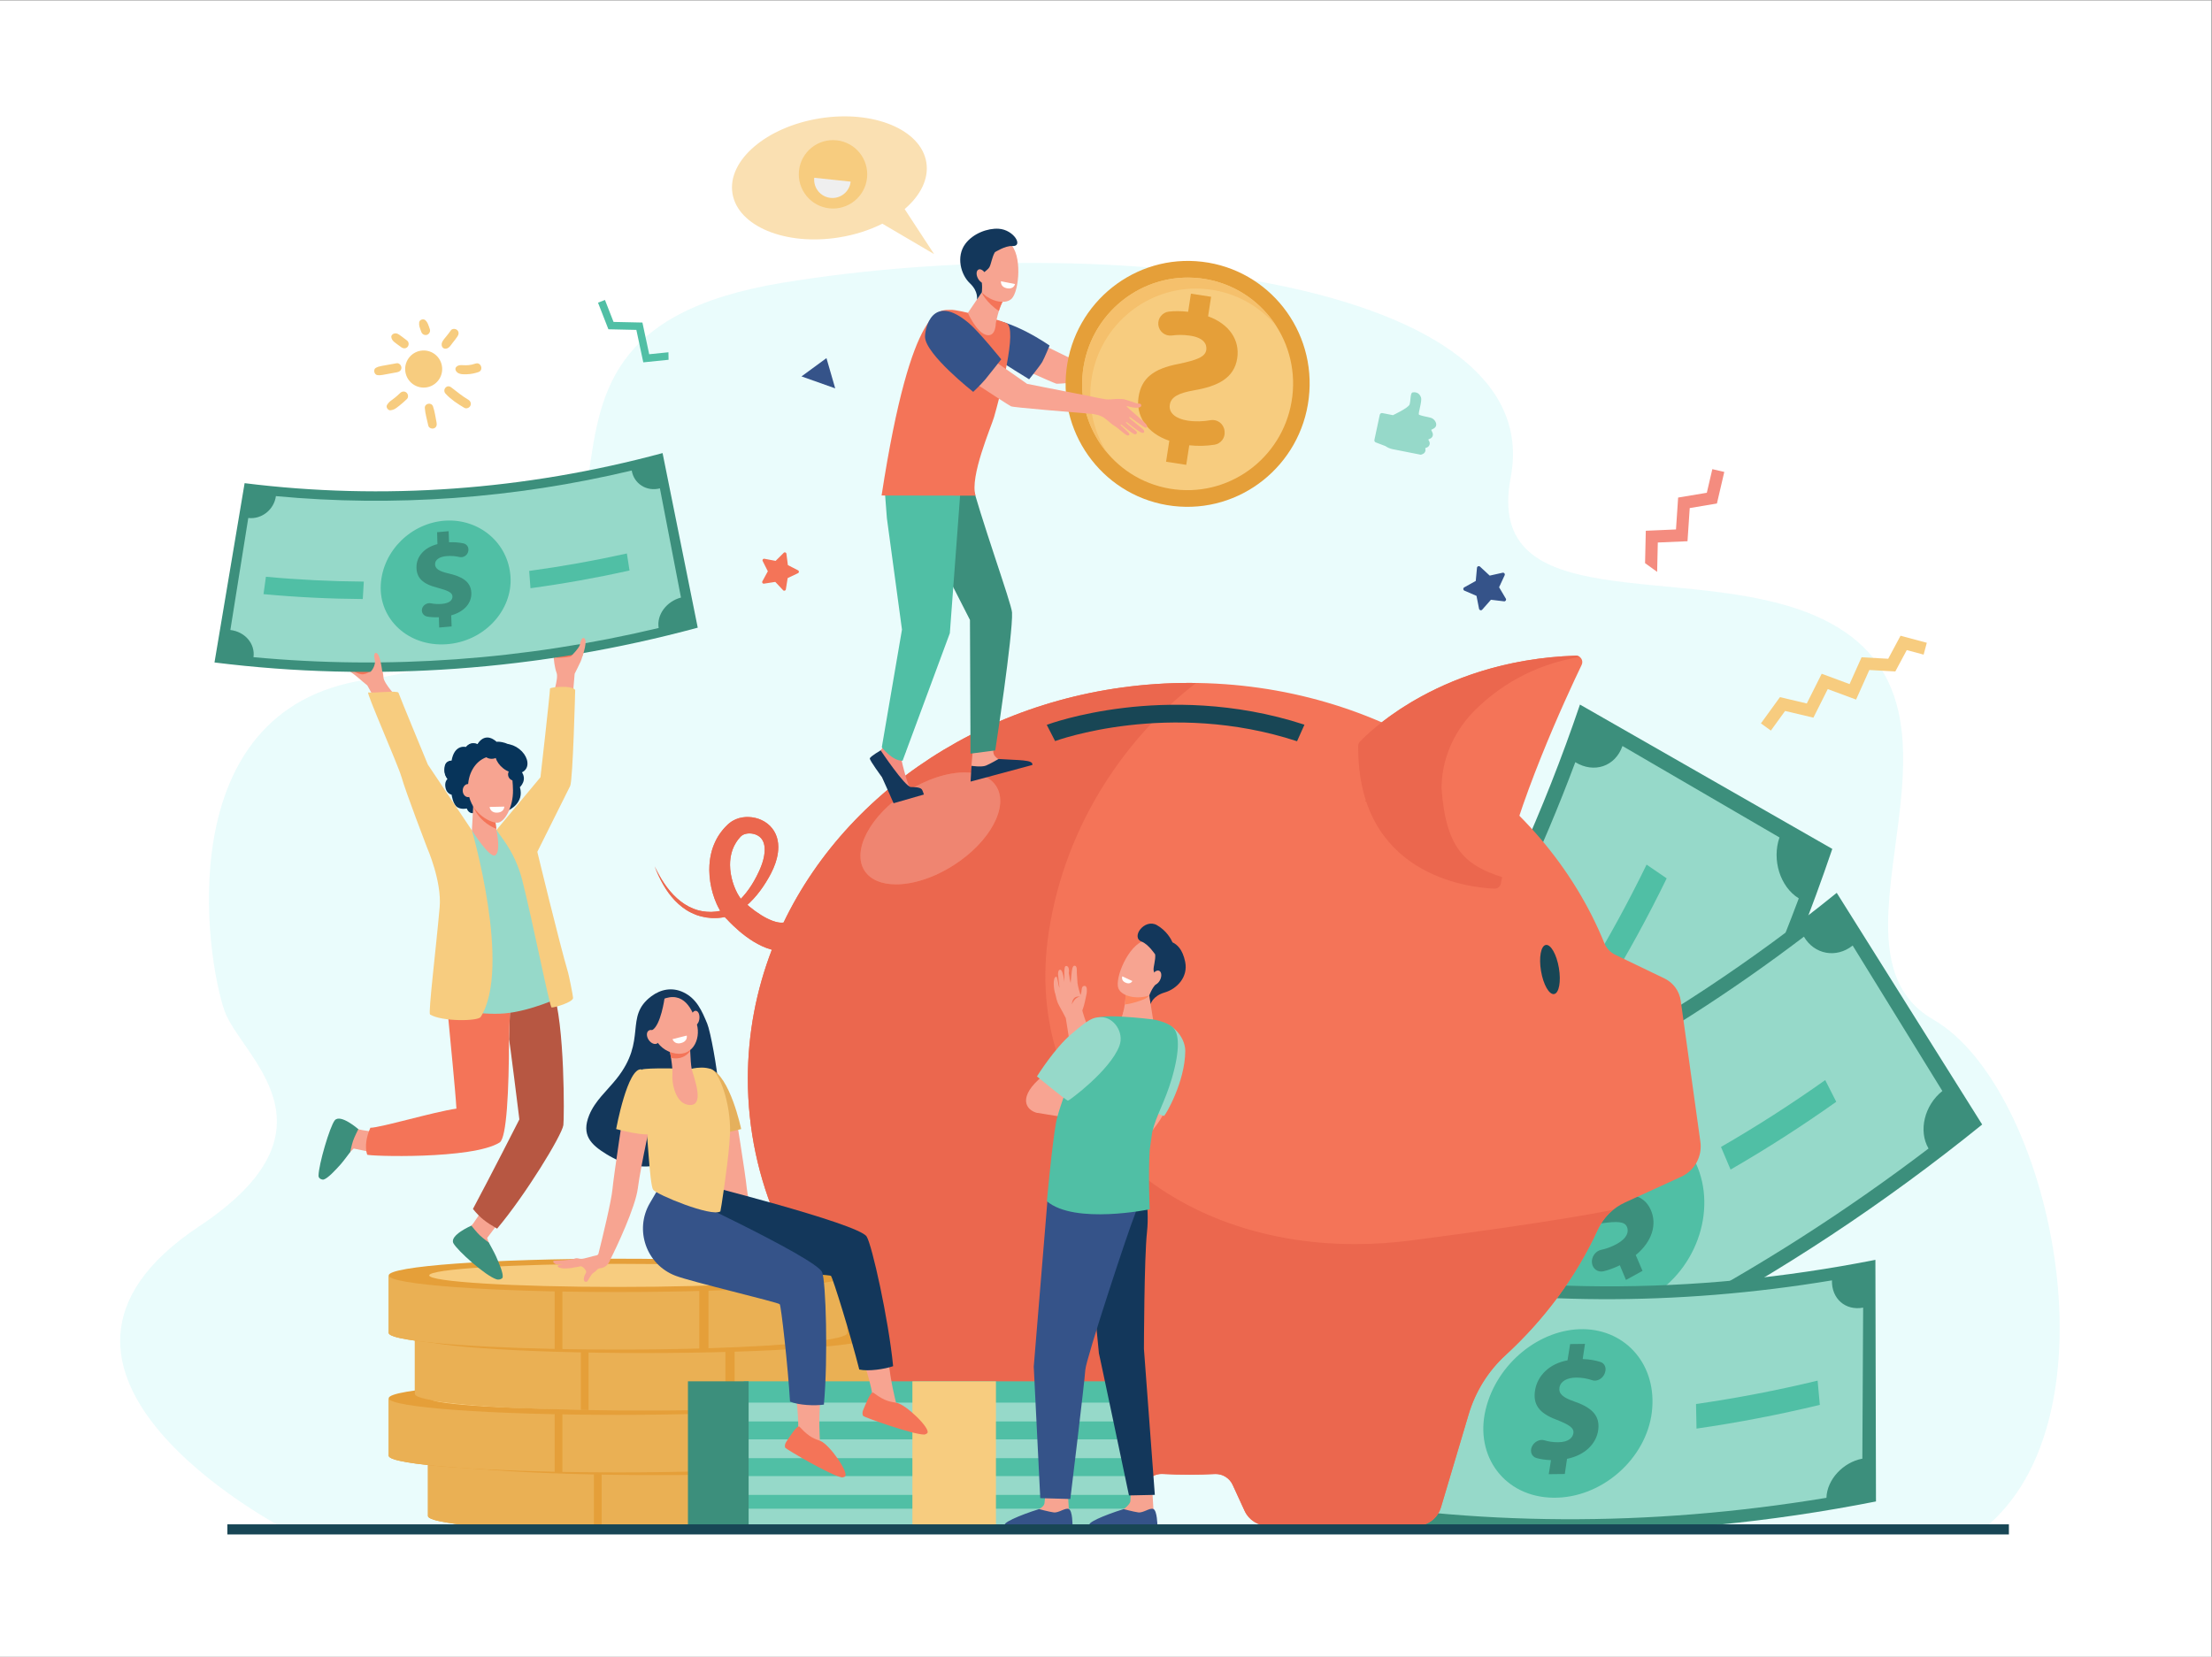 <?xml version="1.0" encoding="UTF-8" standalone="no"?>
<!-- Created with Inkscape (http://www.inkscape.org/) -->

<svg
   version="1.1"
   id="svg2"
   width="3560"
   height="2666.667"
   viewBox="0 0 3560 2666.667"
   sodipodi:docname="iStock-1279004439.eps"
   xmlns:inkscape="http://www.inkscape.org/namespaces/inkscape"
   xmlns:sodipodi="http://sodipodi.sourceforge.net/DTD/sodipodi-0.dtd"
   xmlns="http://www.w3.org/2000/svg"
   xmlns:svg="http://www.w3.org/2000/svg">
  <rect x="0" y="0" width="3560" height="2666.667" fill="#808080" stroke="none"/>
  <defs
     id="defs6">
    <clipPath
       clipPathUnits="userSpaceOnUse"
       id="clipPath146">
      <path
         d="m 13071,15486.7 c 0,0.1 0,0.1 0.1,0.2 -0.1,-0.1 -0.1,-0.1 -0.1,-0.2 m 0.2,2.1 c 0,0.1 0.1,0.2 0.1,0.3 0,-0.1 -0.1,-0.2 -0.1,-0.3 m 0.2,2.1 c 0.1,0.2 0.1,0.2 0.1,0.4 0,-0.2 0,-0.2 -0.1,-0.4 m 0.2,2.2 c 0.1,0.1 0.1,0.2 0.1,0.3 0,-0.1 0,-0.2 -0.1,-0.3 m 0.2,2 c 0.1,0.2 0.1,0.4 0.1,0.6 0,-0.2 0,-0.4 -0.1,-0.6 m 0.3,2.1 c 0,0.2 0,0.4 0,0.6 0,-0.2 0,-0.4 0,-0.6 m 0.2,2.1 c 0,0.2 0,0.4 0,0.6 0,-0.1 0,-0.4 0,-0.6 m 0.2,2.2 c 0,0.2 0,0.4 0.1,0.6 -0.1,-0.2 -0.1,-0.4 -0.1,-0.6 m 0.2,2 c 0,0.3 0.1,0.5 0.1,0.7 0,-0.2 -0.1,-0.4 -0.1,-0.7 m 0.3,2.2 c 0,0.2 0,0.4 0,0.7 0,-0.3 0,-0.5 0,-0.7 m 0.2,2.1 c 0,0.2 0,0.4 0.1,0.7 -0.1,-0.3 -0.1,-0.5 -0.1,-0.7 m 0.2,2.1 c 0,0.2 0.1,0.5 0.1,0.7 0,-0.2 -0.1,-0.5 -0.1,-0.7 m 0.2,2 c 0.1,0.3 0.1,0.6 0.1,0.8 0,-0.2 0,-0.5 -0.1,-0.8 m 0.3,2.4 c 0,0.2 0.1,0.3 0.1,0.5 0,-0.2 -0.1,-0.3 -0.1,-0.5 m 0.3,2.3 c 0,0.1 0,0.3 0,0.4 0,-0.1 0,-0.3 0,-0.4 m 2.4,19.1 c 0.3,2.6 0.6,5.2 1,7.7 -0.4,-2.5 -0.7,-5.1 -1,-7.7 m 1515.4,1092.4 v 0 0 m -15.6,3.1 c 0,0 -0.1,0 -0.1,0 0,0 0.1,0 0.1,0 m -2.1,0.4 c -0.2,0 -0.2,0 -0.3,0 0.1,0 0.2,0 0.3,0 m -2.3,0.4 c -0.1,0 -0.1,0 -0.2,0 0,0 0.2,0 0.2,0 m -2.2,0.4 c -0.1,0 -0.2,0 -0.2,0 0,0 0.1,0 0.2,0 m -9.1,1.6 c -0.1,0 -0.1,0 -0.2,0 0.1,0 0.1,0 0.2,0 m -2.2,0.4 c -0.1,0 -0.2,0 -0.4,0.1 0.2,-0.1 0.3,-0.1 0.4,-0.1 m -2.1,0.4 c -0.2,0 -0.4,0 -0.6,0.1 0.2,-0.1 0.4,-0.1 0.6,-0.1 m -2.2,0.3 c -0.1,0.1 -0.4,0.1 -0.6,0.1 0.3,0 0.4,0 0.6,-0.1 m -2.2,0.4 c -0.2,0 -0.3,0.1 -0.5,0.1 0.1,0 0.3,-0.1 0.5,-0.1 m -2.4,0.4 c -0.1,0 -0.2,0 -0.3,0 0.1,0 0.2,0 0.3,0 m -2.5,0.4 v 0 0 m -4.4,0.7 c -0.2,0.1 -0.3,0.1 -0.4,0.1 0.1,0 0.3,0 0.4,-0.1 m -2.2,0.4 c -0.2,0 -0.4,0 -0.6,0.1 0.2,-0.1 0.4,-0.1 0.6,-0.1 m -2.1,0.3 c -0.3,0.1 -0.5,0.1 -0.7,0.1 0.2,0 0.4,0 0.7,-0.1 m -2.2,0.4 c -0.2,0 -0.5,0 -0.7,0.1 0.2,-0.1 0.5,-0.1 0.7,-0.1 m -2.2,0.3 c -0.3,0 -0.4,0.1 -0.7,0.1 0.2,0 0.5,-0.1 0.7,-0.1 m -2.4,0.4 c -0.1,0 -0.3,0 -0.5,0 0.2,0 0.4,0 0.5,0 m -2.6,0.3 v 0.1 -0.1 m -4.5,0.7 c -0.1,0 -0.3,0.1 -0.4,0.1 0.1,0 0.3,-0.1 0.4,-0.1 m -2.1,0.3 c -0.2,0 -0.5,0.1 -0.8,0.1 0.3,0 0.6,0 0.8,-0.1 m -2.2,0.3 c -0.2,0.1 -0.5,0.1 -0.8,0.1 0.3,0 0.6,0 0.8,-0.1 m -2.2,0.3 c -0.2,0.1 -0.5,0.1 -0.7,0.1 0.2,0 0.5,0 0.7,-0.1 m -2.1,0.3 c -0.3,0.1 -0.6,0.1 -0.9,0.2 0.3,-0.1 0.6,-0.1 0.9,-0.2 m -2.2,0.3 c -0.3,0.1 -0.6,0.1 -0.8,0.1 0.2,0 0.5,0 0.8,-0.1 m -2.4,0.4 c -0.2,0 -0.4,0 -0.6,0 0.2,0 0.4,0 0.6,0 m -2.8,0.3 c -0.1,0 -0.1,0 -0.2,0.1 0.1,0 0.2,-0.1 0.2,-0.1 m -2.1,0.3 c -0.3,0.1 -0.6,0.1 -0.8,0.1 0.2,0 0.5,0 0.8,-0.1 m -2.2,0.3 c -0.3,0 -0.6,0.1 -0.9,0.1 0.3,0 0.6,-0.1 0.9,-0.1 m -2.2,0.3 c -0.3,0 -0.6,0.1 -0.9,0.1 0.3,-0.1 0.6,-0.1 0.9,-0.1 m -2.2,0.3 c -0.3,0 -0.6,0 -0.9,0.1 0.3,-0.1 0.6,-0.1 0.9,-0.1 m -2.2,0.2 c -0.3,0.1 -0.6,0.1 -0.9,0.1 0.3,0 0.6,0 0.9,-0.1 m -2.2,0.3 c -0.3,0 -0.6,0.1 -0.9,0.1 0.3,0 0.6,-0.1 0.9,-0.1 m -2.3,0.3 c -0.3,0 -0.5,0 -0.8,0.1 0.3,-0.1 0.5,-0.1 0.8,-0.1 m -6,0.7 c -49.3,5.7 -98.3,8.5 -146.7,8.5 -13.7,0 -27.3,-0.2 -41,-0.7 13.7,0.5 27.3,0.7 41,0.7 48.5,0 97.4,-2.8 146.7,-8.5"
         id="path144" />
    </clipPath>
  </defs>
  <sodipodi:namedview
     id="namedview4"
     pagecolor="#ffffff"
     bordercolor="#000000"
     borderopacity="0.25"
     inkscape:showpageshadow="2"
     inkscape:pageopacity="0.0"
     inkscape:pagecheckerboard="0"
     inkscape:deskcolor="#d1d1d1" />
  <g
     id="g8"
     inkscape:groupmode="layer"
     inkscape:label="ink_ext_XXXXXX"
     transform="matrix(1.333,0,0,-1.333,0,2666.667)">
    <g
       id="g10"
       transform="scale(0.1)">
      <path
         d="M 0,0 H 26700 V 20000 H 0 Z"
         style="fill:#ffffff;fill-opacity:1;fill-rule:nonzero;stroke:none"
         id="path12" />
      <path
         d="M 3457.71,1532.7 H 23934.7 c 1697.2,1333.9 823.8,5347.6 -593.9,6161.2 -1526,875.8 897.2,3904.8 -1453.6,4888 -1534.8,641.9 -3975.9,-57.7 -3647.5,1659.7 455.3,2381.6 -4866.6,2991.8 -8787.46,2349.8 C 5213.37,15897.3 9084.3,12485 4422.8,11797.4 2025.81,11443.9 2489,8419.3 2712.5,7794.2 2907.17,7249.8 4195.03,6386.4 2405.19,5197.3 -219.359,3453.6 3395.83,1564.8 3457.71,1532.7"
         style="fill:#eafcfc;fill-opacity:1;fill-rule:nonzero;stroke:none"
         id="path14" />
      <path
         d="m 15154.7,4761.4 c 1717.1,1876 3047.5,4161.4 3921.1,6735.8 1015.5,-581 2031,-1161.9 3046.5,-1742.9 -1010.1,-2976.6 -2548.3,-5619 -4533.6,-7788.1 -811.3,931.7 -1622.6,1863.5 -2434,2795.2"
         style="fill:#3c8f7c;fill-opacity:1;fill-rule:nonzero;stroke:none"
         id="path16" />
      <path
         d="m 19588.9,10996.8 c 631.9,-368 1263.9,-736.1 1895.8,-1104.2 -93.9,-269.5 7.6,-597 233,-735.6 -914.7,-2447.9 -2197.8,-4652.2 -3801.1,-6529.9 -187.7,203.5 -480.4,202.4 -659.4,3.3 -510,577.5 -1020,1155 -1530,1732.6 164.6,183.3 142,501 -45.6,704.3 1408,1648.9 2534.8,3584.6 3338,5734.2 225.3,-138.5 482.8,-52.7 569.3,195.3"
         style="fill:#96d9c9;fill-opacity:1;fill-rule:nonzero;stroke:none"
         id="path18" />
      <path
         d="m 18141,5502.7 c -505.3,475 -627.9,1274.4 -307.8,1814.9 321.3,539.5 995.7,669.3 1541.1,261.8 544.4,-406.6 724.6,-1254.2 363.5,-1861.5 -360.5,-607.8 -1092.5,-689.4 -1596.8,-215.2"
         style="fill:#50bfa5;fill-opacity:1;fill-rule:nonzero;stroke:none"
         id="path20" />
      <path
         d="m 18030.7,7231.8 c 58.1,-46.1 116.2,-92.3 174.2,-138.4 49.7,80.7 109.3,151.4 166.8,203.5 48,43.4 121.5,33.2 168.2,-23.9 1.9,-2.3 3.8,-4.6 5.7,-6.9 51.4,-62.9 49.7,-158.3 -4.4,-205.7 -55.2,-48.3 -109.1,-110.2 -151.9,-187 -62.2,-111.9 -65.7,-220.3 7.2,-279.5 69.1,-56.1 149.1,-29.1 276.9,81.9 184.3,160.7 354.8,238.8 534.9,101.1 163,-124.5 223.6,-352 140,-603.8 58.2,-45.9 116.3,-91.9 174.5,-137.8 -37.6,-68 -75.5,-135.7 -113.8,-203.2 -53.6,43.1 -107.2,86.2 -160.8,129.3 -45.2,-72.1 -89.3,-125.8 -130.9,-166.7 -50.9,-50 -129.4,-39.6 -175.5,22.1 -47.8,63.7 -43.3,157.2 9.9,206.7 40,37.1 83.7,87.7 124.1,159.4 74.4,132.3 46.2,216.1 -5.2,256.6 -60.8,48 -138.1,6.6 -293,-116.5 -212.3,-175.9 -368.4,-185.7 -530.5,-50.3 -160.7,134.6 -225.3,369.2 -135.8,620.4 -62,50.1 -124,100.3 -186,150.5 35.5,62.5 70.6,125.2 105.4,188.2"
         style="fill:#3c8f7c;fill-opacity:1;fill-rule:nonzero;stroke:none"
         id="path22" />
      <path
         d="m 16813.6,3864.3 c 387.1,454.3 754.2,929 1100.6,1422.6 85.6,-81.1 171.2,-162.1 256.8,-243.2 -351.3,-500.5 -723.5,-981.8 -1116,-1442.5 -80.4,87.6 -160.9,175.4 -241.4,263.1"
         style="fill:#50bfa5;fill-opacity:1;fill-rule:nonzero;stroke:none"
         id="path24" />
      <path
         d="m 15427.5,5659.7 c 2418.4,704 4708.1,1913.2 6748.4,3564 585.3,-932.5 1170.6,-1865 1755.9,-2797.5 -2359,-1908.7 -5006.4,-3306.8 -7802.7,-4120.8 -233.9,1118.1 -467.8,2236.2 -701.6,3354.3"
         style="fill:#3c8f7c;fill-opacity:1;fill-rule:nonzero;stroke:none"
         id="path26" />
      <path
         d="m 22368.2,8587.5 c 360.9,-585.5 721.9,-1171 1082.9,-1756.5 -215.8,-171.8 -292,-479.9 -166.8,-694.6 -2012.5,-1530.9 -4220.9,-2697.2 -6542.1,-3455 -60.1,249 -313.1,383.3 -567,307.1 -151.1,696.3 -302.2,1392.6 -453.3,2089 233.6,70.2 372.9,334.2 312.8,583 2038.4,665.5 3977.7,1689.7 5745,3034 125,-214.5 389.9,-265 588.5,-107"
         style="fill:#96d9c9;fill-opacity:1;fill-rule:nonzero;stroke:none"
         id="path28" />
      <path
         d="m 18373.2,4872.3 c -198.4,612.3 95.6,1306.8 641.8,1590.2 546.7,282.1 1193.2,74.3 1459.8,-502.7 266.2,-575.9 -2.1,-1335.4 -617.1,-1653.2 C 19243,3988.1 18571,4261 18373.2,4872.3"
         style="fill:#50bfa5;fill-opacity:1;fill-rule:nonzero;stroke:none"
         id="path30" />
      <path
         d="m 19142.5,6302.9 c 27,-63.7 54,-127.3 81,-190.9 83.2,41.4 169.9,70.3 245.5,85.3 63.1,12.5 121.4,-29.6 133.1,-96.8 0.5,-2.6 1,-5.3 1.4,-8 13,-74 -36.1,-149.3 -106.6,-162.1 -71.7,-13.1 -149.1,-37.6 -224.4,-79.2 -109.6,-60.5 -166.8,-145.3 -133.6,-226.2 31.6,-76.7 114.1,-92.1 279.8,-62.6 239.3,43.2 425.4,26.7 511.8,-166.3 78.3,-174.7 16.9,-384.1 -181.1,-546.4 27.2,-63.5 54.4,-127.1 81.6,-190.6 -66.4,-36.9 -133,-73.4 -199.7,-109.6 -24.7,59.2 -49.4,118.3 -74,177.4 -75.1,-36.6 -139.9,-59.1 -196.2,-72.5 -68.9,-16.4 -131.4,28.2 -140.4,98.7 -9.3,72.9 41.3,145.4 111.9,160.3 53,11.2 116,31.3 186.7,69.9 130.3,71.2 147.9,151.1 123.8,207.1 -28.4,66.4 -115.7,69.1 -310.9,42.4 -271,-42.3 -410.5,21.9 -482.6,204.9 -71.3,181.5 -9.7,398.6 193,557.7 -28.4,68.6 -56.8,137.3 -85.1,205.9 61.8,33.5 123.5,67.4 185,101.6"
         style="fill:#3c8f7c;fill-opacity:1;fill-rule:nonzero;stroke:none"
         id="path32" />
      <path
         d="m 16164.3,4825.5 c 2063.4,-459.7 4261.4,-470.9 6478.4,-33.4 2.3,-972.5 4.7,-1944.9 7,-2917.4 -2563.3,-506 -5104.8,-492.9 -7490.5,38.5 335.1,970.8 670.1,1941.5 1005.1,2912.3"
         style="fill:#3c8f7c;fill-opacity:1;fill-rule:nonzero;stroke:none"
         id="path34" />
      <path
         d="m 22494.8,4215.1 c -3.2,-607.9 -6.5,-1215.8 -9.7,-1823.7 -233.2,-44 -427.1,-252.9 -433.5,-472.8 -2142.9,-355.5 -4262.9,-344.6 -6280.3,32.3 68.8,219.6 -53.3,430.1 -271,476.5 204.8,606.8 409.5,1213.6 614.2,1820.5 200.3,-42.7 419.8,105.3 488.6,324.7 1771.6,-331 3633.3,-340.6 5515.1,-28.3 -6.4,-219.8 162.1,-369.8 376.6,-329.2"
         style="fill:#96d9c9;fill-opacity:1;fill-rule:nonzero;stroke:none"
         id="path36" />
      <path
         d="m 17936.2,2981.1 c 132.8,561 658,980.6 1180.1,974 521.8,-7.9 894.9,-440 827.3,-1001.9 -67.3,-560.8 -603.3,-1041.9 -1190.6,-1033.4 -587.3,7.8 -949.5,501.4 -816.8,1061.3"
         style="fill:#50bfa5;fill-opacity:1;fill-rule:nonzero;stroke:none"
         id="path38" />
      <path
         d="m 19136.3,3777.2 c -9.2,-61 -18.3,-121.9 -27.5,-182.9 78.7,-2.3 154.4,-15.9 215.7,-35.8 51.2,-16.6 74.3,-73.8 52.5,-131.1 -0.8,-2.3 -1.7,-4.6 -2.6,-6.9 -24,-63.2 -93.4,-101.5 -150,-82.1 -57.7,19.7 -124.6,32.9 -197.7,31.9 -106.4,-1.5 -186,-44 -198.4,-121 -11.8,-73 40.8,-119.5 173.8,-165.6 192.2,-66.1 319.1,-156.7 294.5,-343.4 -22.1,-169.2 -160.9,-307.1 -377,-351.2 -9,-61 -18,-121.9 -26.9,-182.9 -64.6,-1.1 -129.2,-1.8 -193.6,-2.2 8.8,56.5 17.6,113 26.5,169.4 -70.7,2.8 -127.7,12.2 -174.4,25.3 -57.1,15.9 -82.1,76.8 -56.8,135.6 26.1,60.8 95.3,96.3 153,78.5 43.3,-13.4 97.9,-23.9 166.4,-23.3 126.1,1.2 174.8,56.3 182.6,110.1 9.4,63.6 -52.4,102.2 -205.3,162.8 -214.8,80.1 -286.5,188.4 -256.2,361.4 30.4,171.6 172.7,315.3 390.8,354.9 10.4,65.5 20.8,131 31.3,196.4 59.7,0.4 119.5,1.1 179.3,2.1"
         style="fill:#3c8f7c;fill-opacity:1;fill-rule:nonzero;stroke:none"
         id="path40" />
      <path
         d="m 15805.5,3258.4 c 487.8,-90.6 981.9,-158.3 1481.2,-203.3 -22.9,-95.3 -45.9,-190.6 -68.8,-285.9 -506.2,45.7 -1007.3,114.4 -1501.9,206.2 29.8,94.3 59.7,188.6 89.5,283"
         style="fill:#50bfa5;fill-opacity:1;fill-rule:nonzero;stroke:none"
         id="path42" />
      <path
         d="m 20477,3051.2 c 491.1,70.7 980.8,165 1468.1,282.5 8.9,-97.6 17.7,-195.2 26.6,-292.8 -494.2,-119.2 -990.8,-214.8 -1488.7,-286.5 -2,98.9 -4,197.9 -6,296.8"
         style="fill:#50bfa5;fill-opacity:1;fill-rule:nonzero;stroke:none"
         id="path44" />
      <path
         d="m 20778.5,6155.4 c 429.7,248 849.4,517.4 1258.3,807.4 44.4,-87.4 88.9,-174.7 133.3,-262 -414.5,-294.1 -840.2,-567.3 -1275.9,-818.7 -38.6,91.1 -77.2,182.2 -115.7,273.3"
         style="fill:#50bfa5;fill-opacity:1;fill-rule:nonzero;stroke:none"
         id="path46" />
      <path
         d="m 19163.7,8252.3 c 258,423.8 496.9,861.6 716.4,1312.3 80.9,-55.3 161.8,-110.6 242.7,-165.9 -222.5,-457 -464.8,-900.9 -726.4,-1330.6 -77.6,61.4 -155.2,122.8 -232.7,184.2"
         style="fill:#50bfa5;fill-opacity:1;fill-rule:nonzero;stroke:none"
         id="path48" />
      <path
         d="m 9899.23,18576.1 c 646.47,102.9 1221.77,-135.6 1285.07,-532.7 31.6,-198.6 -70.8,-399.2 -261.9,-563.1 l 355.6,-543.7 -624.6,367.3 c -152.9,-77 -331.2,-135.1 -525.2,-166 -646.45,-102.9 -1221.78,135.6 -1285.02,532.7 -63.24,397.1 409.57,802.5 1056.05,905.5"
         style="fill:#fae0b2;fill-opacity:1;fill-rule:nonzero;stroke:none"
         id="path50" />
      <path
         d="m 10468.2,17856.5 c -24,-226.9 -227.5,-391.3 -454.3,-367.2 -226.85,24.1 -391.24,227.6 -367.18,454.5 24.07,226.8 227.48,391.2 454.28,367.1 226.9,-24.1 391.3,-227.5 367.2,-454.4"
         style="fill:#f7cc7f;fill-opacity:1;fill-rule:nonzero;stroke:none"
         id="path52" />
      <path
         d="m 9830.96,17858.4 c -12.87,-121.3 75.02,-230.1 196.34,-243 121.3,-12.9 230,75 242.9,196.3 l -439.24,46.7"
         style="fill:#efefef;fill-opacity:1;fill-rule:nonzero;stroke:none"
         id="path54" />
      <path
         d="m 9204.19,12985.1 66.29,121.7 -62.38,123.8 c -7.1,14.1 4.99,30.2 20.47,27.3 l 135.88,-25.6 98.08,97.7 c 11.18,11.1 30.22,4.6 32.24,-11.1 l 17.7,-137.5 122.99,-63.3 c 14.01,-7.3 13.69,-27.4 -0.55,-34.2 l -124.95,-59.4 -22.06,-136.9 c -2.51,-15.6 -21.77,-21.5 -32.58,-10 l -94.91,100.8 -136.64,-21.2 c -15.56,-2.5 -27.13,14.1 -19.58,27.9"
         style="fill:#f47458;fill-opacity:1;fill-rule:nonzero;stroke:none"
         id="path56" />
      <path
         d="m 4892.3,15533.3 c -8.55,123.5 84.34,230.5 207.46,239.1 123.12,8.5 229.86,-84.6 238.4,-208.1 8.55,-123.5 -84.33,-230.5 -207.45,-239.1 -123.12,-8.5 -229.86,84.6 -238.41,208.1"
         style="fill:#f7cc7f;fill-opacity:1;fill-rule:nonzero;stroke:none"
         id="path58" />
      <path
         d="m 5271.26,14900.4 c -13.34,65 -21.41,134.6 -43.53,197.3 -19.01,53.9 -102.86,37.4 -98.61,-20.4 5.2,-70.9 27.27,-142.8 42.08,-212.2 6,-28.1 43.08,-41.2 67.63,-32.5 30.02,10.6 38.23,39.6 32.43,67.8"
         style="fill:#f7cc7f;fill-opacity:1;fill-rule:nonzero;stroke:none"
         id="path60" />
      <path
         d="m 5654.23,15178.1 c -74.06,43.8 -138.61,98 -206.96,149.8 -53.39,40.5 -110.95,-29.2 -67.04,-77.2 63.07,-69.1 145.86,-123.1 225.79,-170.3 25.29,-15 60.45,-0.4 72.81,24.6 13.85,28.1 0.75,58.1 -24.6,73.1"
         style="fill:#f7cc7f;fill-opacity:1;fill-rule:nonzero;stroke:none"
         id="path62" />
      <path
         d="m 5513.96,15579.3 c -16.75,-13.5 -20.11,-32.9 -9.76,-51.7 25.05,-45.6 88.63,-43.4 133.78,-41.8 47.12,1.6 94.25,11.2 138.79,26.4 65.86,22.6 30.16,125.1 -35.93,102.5 -129.26,-44.3 -178.2,3.7 -226.88,-35.4"
         style="fill:#f7cc7f;fill-opacity:1;fill-rule:nonzero;stroke:none"
         id="path64" />
      <path
         d="m 5442.8,16015 c -65.04,-95.4 -118.18,-127.6 -109.91,-180.2 4.84,-30.7 29.05,-45.3 58.61,-38.6 34.94,7.9 53.96,45.1 74.91,71.2 20.08,25 39.78,50 57.71,76.7 16.28,24.1 18.57,55.4 -5.28,76.2 -19.98,17.5 -59.52,19 -76.04,-5.3"
         style="fill:#f7cc7f;fill-opacity:1;fill-rule:nonzero;stroke:none"
         id="path66" />
      <path
         d="m 5189.41,16031.6 c -20.8,57.8 -25.36,78.8 -52.33,105.7 -23.44,23.4 -72.94,8.5 -76.22,-25.9 -3.81,-40.2 4.57,-55.1 26.43,-115.9 9.91,-27.6 41.29,-42.9 69.02,-33.2 27.5,9.7 43.05,41.6 33.1,69.3"
         style="fill:#f7cc7f;fill-opacity:1;fill-rule:nonzero;stroke:none"
         id="path68" />
      <path
         d="m 4915.72,15891.6 c -93.76,71.4 -112.83,91.6 -149.67,87.7 -21.59,-2.3 -45.83,-23.1 -41.12,-47.4 8.76,-45.2 34.96,-57.5 121.17,-120.5 23.12,-17 54.87,-17.8 74.81,5.2 17.86,20.6 17.7,57.6 -5.19,75"
         style="fill:#f7cc7f;fill-opacity:1;fill-rule:nonzero;stroke:none"
         id="path70" />
      <path
         d="m 4539.1,15564.1 c -36.95,-19.6 -22.1,-83.7 17.91,-88.9 38.36,-5 53.17,1.1 239.3,35.2 28.75,5.3 52.43,26.3 50.24,57.9 -1.85,26.8 -28.79,55.6 -57.73,50.4 -193.31,-35 -212.65,-34.8 -249.72,-54.6"
         style="fill:#f7cc7f;fill-opacity:1;fill-rule:nonzero;stroke:none"
         id="path72" />
      <path
         d="m 4830.72,15258.8 c -102.02,-99 -116.96,-81.6 -157.24,-142.1 -18.43,-27.7 11.96,-71.8 44.03,-65.9 41.16,7.6 52.23,14.5 105.88,57.1 31.18,24.8 60.99,51.4 89.63,79 21.24,20.6 15.51,59 -5.34,77.2 -23.83,20.8 -55.73,15.3 -76.96,-5.3"
         style="fill:#f7cc7f;fill-opacity:1;fill-rule:nonzero;stroke:none"
         id="path74" />
      <path
         d="m 9676.8,15459.9 407.2,-144.5 -105.6,365.1 z"
         style="fill:#355389;fill-opacity:1;fill-rule:nonzero;stroke:none"
         id="path76" />
      <path
         d="m 7683.11,16021.5 -337.49,7.3 -125.37,321.1 83.81,33 103.5,-265.1 348.67,-7.5 81.8,-382.8 232.39,23.7 1.63,-90.6 -305.15,-31 -83.79,391.9"
         style="fill:#50bfa5;fill-opacity:1;fill-rule:nonzero;stroke:none"
         id="path78" />
      <path
         d="m 8944.7,9152.2 c -0.97,1.3 -1.95,2.6 -2.95,3.9 -4.31,5.3 -8.48,11.7 -12.75,17.9 -16.97,25.2 -32.85,54.6 -46.67,85.1 -27.64,61.5 -47.91,128.2 -59.03,195.2 -22.28,134.4 -5.03,270.1 64.3,378 8.09,13.9 18.31,26.4 27.83,39.6 5.03,6.3 10.64,12.3 15.9,18.5 l 7.99,9.3 5.36,5.3 c 13.29,13.5 33,25 57.61,30.9 48.6,12.5 111.78,3.6 154.3,-24.9 21.16,-13.4 38.43,-32 51.13,-54.5 12.65,-22.6 20.57,-50.4 23.48,-81.4 5.75,-62.3 -7.38,-134.1 -31.25,-202.7 -5.98,-17.2 -12.39,-34.4 -19.65,-51.3 -3.37,-8.4 -7.36,-17.1 -11.33,-25.9 -3.97,-8.7 -7.81,-17.5 -12.03,-26.1 -16.19,-34.7 -33.97,-68.5 -52.83,-101.6 -18.81,-33.1 -39.11,-65.3 -61.01,-96.2 -21.86,-30.9 -44.96,-60.9 -70.14,-88.9 -9.2,-10.3 -18.66,-20.3 -28.26,-30.2 m 11585,-2934.4 -237,1702.7 c -16.3,117.1 -90,218.2 -196.5,269.5 l -594.5,286.3 c -59.9,28.9 -106.5,79.2 -131.6,140.8 -746,1833 -2707.4,3141.6 -5009.7,3141.6 -2197,0 -4083.6,-1191.6 -4899.79,-2893.4 -4.11,-0.7 -8.38,-1.2 -13,-1.6 -15.53,-1.2 -34.04,-0.2 -54.53,3.9 -20.42,3.9 -42.4,9.8 -65.13,18.3 -22.73,8.5 -46.06,18.8 -69.52,30.5 -46.91,24.1 -94.17,53.6 -139.93,86.9 -22.91,16.6 -45.51,34.1 -67.57,52.2 -9.35,7.6 -18.48,15.5 -27.55,23.3 9.88,8.8 19.65,17.8 29.2,26.9 30.54,29.2 58.74,60.5 85.53,92.8 26.85,32.3 51.89,65.9 75.25,100.5 23.4,34.6 45.6,69.9 66.04,106.1 5.29,9 10.16,18.2 15.18,27.2 5,9.1 10,18.2 14.86,27.9 9.97,19.1 19.08,38.7 27.78,58.6 17.28,39.8 32.02,81.3 42.68,125.1 10.64,43.8 17.53,90 16.91,138.8 -0.62,48.5 -9.33,100.4 -31.43,149.7 -21.97,49.2 -56.8,94.1 -100.24,127.5 -43.04,33.2 -91.7,55.7 -142.49,68 -50.8,12.4 -104.13,15.5 -158.27,7 -53.87,-8.2 -109.58,-30.2 -156.96,-68.6 -5.75,-4.7 -12.06,-9.8 -17.19,-14.4 l -12.64,-12.4 c -8.35,-8.3 -16.97,-16.4 -25.04,-25.1 -15.66,-17.8 -31.8,-35.3 -45.71,-54.8 -14.92,-18.7 -27.31,-39.2 -40.37,-59.4 -11.56,-20.9 -23.72,-41.7 -33.25,-63.6 -20.18,-43.5 -35.98,-88.8 -46.68,-134.9 -22.38,-92.2 -26.72,-186.1 -19.38,-277.4 7.94,-91.5 27.46,-180.7 58.54,-267.6 15.74,-43.5 34.34,-86.4 58.42,-129.6 3.98,-7 8.01,-13.9 12.22,-20.9 -34.68,-7.4 -70.28,-11.7 -105.74,-12.5 -37.49,-0.9 -75.13,2.1 -112.26,8.7 -18.68,3 -36.89,8 -55.29,12.6 -17.96,6 -36.32,11.2 -53.79,18.8 -71.12,27.8 -136.26,71.4 -194.43,123.2 -58.22,52 -109.1,113.1 -153.54,178.6 -44.51,65.6 -82.79,135.7 -117.2,207.8 28.76,-74.5 61.66,-147.7 101.58,-217.6 39.89,-69.8 86.99,-136.3 143.53,-195.2 56.48,-58.8 122.2,-110.9 197.52,-147.2 18.48,-9.8 38.11,-17.1 57.5,-25.2 19.84,-6.7 39.67,-13.8 60.17,-18.7 40.75,-10.6 82.71,-17.2 125,-19.5 42.31,-2.3 84.89,-0.4 127.03,5.7 11.33,1.6 22.59,3.6 33.84,5.8 1.29,-1.5 2.65,-2.9 4.13,-4.5 5.79,-6 10.99,-11.7 17.5,-17.9 1.68,-1.5 3.47,-3 5.18,-4.5 l 17.12,-18.5 18.28,-19 c 12.21,-12.5 24.48,-24.6 36.96,-36.6 24.92,-23.9 50.52,-47.1 77.04,-69.7 52.95,-45.1 109.68,-87.5 172.21,-126.1 63.02,-38 131.86,-72.9 213.61,-95.7 2.21,-0.7 4.56,-1.2 6.8,-1.8 -187.87,-488.6 -289.99,-1013 -289.99,-1558.8 0,-1228.3 516.66,-2348.3 1365.7,-3195 296,-295.2 516.3,-657.4 635.5,-1058 l 290.5,-976.2 c 29.9,-100.4 122.2,-169.2 226.9,-169.2 h 1874.8 c 103.4,0 197.4,60.2 240.6,154.2 l 156.7,341.2 c 38.6,84 124.6,136.3 217,131.3 107,-5.7 214.9,-8.7 323.6,-8.7 102.6,0 204.5,2.7 305.7,7.9 92.3,4.8 178.1,-47.4 216.7,-131.3 l 143.6,-312.6 c 50.9,-110.9 161.8,-182 283.9,-182 h 1787.8 c 138.2,0 260,90.8 299.4,223.3 l 334.7,1124.9 c 81.2,272.8 234,519.1 443.5,711.7 472.4,433.9 853.6,948.1 1115.5,1517.6 66.4,144.4 182.2,260.4 326.7,326.6 l 680.4,311.6 c 161.9,74.2 255.9,245.7 231.4,422.1"
         style="fill:#f47458;fill-opacity:1;fill-rule:nonzero;stroke:none"
         id="path80" />
      <path
         d="m 18821.5,8316.3 c 27.6,-163.8 1.5,-304.6 -58.1,-314.6 -59.6,-10.1 -130.3,114.5 -157.8,278.3 -27.6,163.7 -1.5,304.6 58.1,314.6 59.6,10 130.3,-114.6 157.8,-278.3"
         style="fill:#184655;fill-opacity:1;fill-rule:nonzero;stroke:none"
         id="path82" />
      <path
         d="m 16419.8,11050.8 c 143,149 1014.1,984.8 2604.6,1037 57.9,1.9 97,-58.6 72,-110.8 -187.3,-390.2 -797.8,-1706.2 -975.5,-2639.8 -7.2,-37.9 -40.9,-64.7 -79.4,-63 -319.2,14 -1655.3,165.7 -1643.1,1724.1 0.1,19.6 7.9,38.3 21.4,52.5"
         style="fill:#f47458;fill-opacity:1;fill-rule:nonzero;stroke:none"
         id="path84" />
      <path
         d="m 18044.9,9274.1 v 0 0 0 m 0.2,0 c 37,0.1 68.9,26.4 75.8,63.1 4.9,25.3 10,51 15.4,76.8 0.1,0 0.1,0 0.1,0 -5.4,-25.8 -10.6,-51.5 -15.5,-76.8 -6.9,-36.7 -38.8,-63 -75.8,-63.1 m -3.6,0.1 v 0 c -319.2,14 -1655.3,165.7 -1643.1,1724.1 0.1,18.2 6.8,35.7 18.6,49.4 -11.8,-13.7 -18.5,-31.2 -18.6,-49.4 -12.2,-1558.4 1323.9,-1710.1 1643.1,-1724.1 v 0"
         style="fill:#eb674e;fill-opacity:1;fill-rule:nonzero;stroke:none"
         id="path86" />
      <path
         d="m 17033.8,11522.9 0.1,0.1 -0.1,-0.1 m 1.8,1.1 c 0.2,0.1 0.4,0.3 0.6,0.4 -0.2,-0.1 -0.4,-0.3 -0.6,-0.4 m 2.6,1.6 c 0.1,0 0.2,0.1 0.3,0.2 -0.1,-0.1 -0.2,-0.2 -0.3,-0.2 m 2.3,1.3 c 0.1,0.1 0.2,0.2 0.3,0.2 -0.1,0 -0.2,-0.1 -0.3,-0.2 m 2.3,1.4 c 0.1,0.1 0.2,0.1 0.3,0.2 -0.1,-0.1 -0.2,-0.1 -0.3,-0.2 m 2.1,1.3 c 0.2,0.1 0.4,0.2 0.6,0.3 -0.2,-0.1 -0.4,-0.2 -0.6,-0.3 m 2.4,1.3 c 0.1,0.1 0.3,0.3 0.5,0.4 -0.2,-0.1 -0.4,-0.3 -0.5,-0.4 m 1.9,1.2 c 0.3,0.2 0.6,0.4 0.9,0.6 -0.3,-0.3 -0.6,-0.4 -0.9,-0.6 m 2.5,1.5 c 0.2,0.1 0.5,0.3 0.7,0.4 -0.2,-0.1 -0.5,-0.3 -0.7,-0.4 m 2.1,1.2 c 0.3,0.2 0.7,0.4 1,0.6 -0.4,-0.2 -0.7,-0.4 -1,-0.6 m 2.1,1.2 c 0.4,0.3 0.9,0.6 1.2,0.8 -0.4,-0.3 -0.8,-0.5 -1.2,-0.8 m 2.1,1.3 c 0.5,0.3 1,0.6 1.5,0.9 -0.5,-0.3 -1,-0.6 -1.5,-0.9 m 2.1,1.2 c 0.6,0.4 1.2,0.7 1.7,1 -0.5,-0.3 -1.1,-0.6 -1.7,-1 m 2.7,1.6 c 0.5,0.3 0.9,0.5 1.4,0.8 -0.5,-0.3 -0.9,-0.5 -1.4,-0.8 m 2.4,1.4 c 0.5,0.3 0.9,0.5 1.4,0.8 -0.5,-0.3 -0.9,-0.5 -1.4,-0.8 m 2,1.2 c 0.6,0.3 1.1,0.6 1.7,1 -0.6,-0.4 -1.1,-0.7 -1.7,-1 m 2.2,1.3 c 0.7,0.3 1.3,0.7 1.9,1.1 -0.6,-0.4 -1.2,-0.8 -1.9,-1.1 m 2.2,1.2 c 1.4,0.9 3,1.8 4.4,2.6 -1.4,-0.8 -3,-1.7 -4.4,-2.6 m 4.5,2.6 c 0.8,0.5 1.5,0.9 2.3,1.4 -0.8,-0.5 -1.5,-0.9 -2.3,-1.4 m 2.3,1.4 c 438,253.7 1087.1,510.4 1946,538.6 -858.9,-28.2 -1508,-284.9 -1946,-538.6"
         style="fill:#e6aba0;fill-opacity:1;fill-rule:nonzero;stroke:none"
         id="path88" />
      <path
         d="m 18044.9,9274.1 v 0 c -1.1,0 -2.3,0 -3.4,0.1 v 0 c -319.2,14 -1655.3,165.7 -1643.1,1724.1 0.1,18.2 6.8,35.7 18.6,49.4 0.9,1 1.8,2 2.8,3 63.1,65.7 267.9,265.3 614,472.2 l 0.1,0.1 c 0.6,0.3 1.2,0.7 1.7,1 0.2,0.1 0.4,0.3 0.6,0.4 0.7,0.4 1.3,0.8 2,1.2 0.1,0 0.2,0.1 0.3,0.2 0.7,0.4 1.3,0.7 2,1.1 0.1,0.1 0.2,0.2 0.3,0.2 0.7,0.4 1.3,0.8 2,1.2 0.1,0.1 0.2,0.1 0.3,0.2 0.7,0.4 1.2,0.7 1.8,1.1 0.2,0.1 0.4,0.2 0.6,0.3 0.6,0.4 1.1,0.7 1.8,1 0.1,0.1 0.3,0.3 0.5,0.4 0.5,0.2 0.9,0.5 1.4,0.8 0.3,0.2 0.6,0.3 0.9,0.6 0.6,0.3 1.1,0.5 1.6,0.9 0.2,0.1 0.5,0.3 0.7,0.4 0.5,0.3 0.9,0.5 1.4,0.8 0.3,0.2 0.6,0.4 1,0.6 0.4,0.2 0.7,0.4 1.1,0.6 0.4,0.3 0.8,0.5 1.2,0.8 0.3,0.1 0.6,0.3 0.9,0.5 0.5,0.3 1,0.6 1.5,0.9 0.2,0.1 0.4,0.2 0.6,0.3 0.6,0.4 1.2,0.7 1.7,1 0.3,0.2 0.7,0.4 1,0.6 0.5,0.3 0.9,0.5 1.4,0.8 0.4,0.2 0.7,0.4 1,0.6 0.5,0.3 0.9,0.5 1.4,0.8 0.1,0.1 0.4,0.3 0.6,0.4 0.6,0.3 1.1,0.6 1.7,1 0.2,0.1 0.4,0.2 0.5,0.3 0.7,0.3 1.3,0.7 1.9,1.1 0.1,0 0.2,0.1 0.3,0.1 1.4,0.9 3,1.8 4.4,2.6 h 0.1 c 0.8,0.5 1.5,0.9 2.3,1.4 v 0 c 438,253.7 1087.1,510.4 1946,538.6 v 0 c 0.9,0 1.8,0 2.7,0 17.5,0 33.2,-5.8 45.8,-15.3 -583.5,-96.6 -993.1,-374.4 -1261.6,-639.7 -229.6,-226.8 -376.6,-525.7 -402.7,-847.4 -2.7,-32.9 -4.2,-66.4 -4.2,-100.2 52.5,-743.2 301.9,-934 731.9,-1071.2 -5.4,-25.8 -10.5,-51.5 -15.4,-76.8 -6.9,-36.7 -38.8,-63 -75.8,-63.1 -0.1,0 -0.1,0 -0.2,0"
         style="fill:#eb674e;fill-opacity:1;fill-rule:nonzero;stroke:none"
         id="path90" />
      <path
         d="m 19291.9,5159 c 0,0.2 0.1,0.3 0.1,0.4 0,-0.1 -0.1,-0.2 -0.1,-0.4 m 0.9,1.9 v 0 0 m 0.7,1.5 c 0,0.1 0.1,0.2 0.1,0.3 0,-0.1 -0.1,-0.2 -0.1,-0.3 m 0.8,1.8 c 0,0.1 0.1,0.2 0.1,0.2 0,0 -0.1,-0.1 -0.1,-0.2 m 0.7,1.5 c 0.1,0.1 0.2,0.3 0.2,0.5 0,-0.2 -0.1,-0.4 -0.2,-0.5 m 0.8,1.7 c 0.1,0.2 0.2,0.5 0.3,0.7 -0.1,-0.2 -0.2,-0.4 -0.3,-0.7 m 0.7,1.4 c 0.5,1 0.9,1.9 1.4,2.9 -0.5,-1 -0.9,-1.9 -1.4,-2.9 m 1.4,3 c 10.3,21 21.6,41.3 33.9,61 v 0 c -12.3,-19.7 -23.6,-40 -33.9,-61"
         style="fill:#998c74;fill-opacity:1;fill-rule:nonzero;stroke:none"
         id="path92" />
      <path
         d="m 19331.8,5232.8 c 39.1,62.4 88.3,117.9 145.3,164 h 0.1 0.2 c -57.1,-46.1 -106.4,-101.5 -145.6,-164 v 0"
         style="fill:#8f7460;fill-opacity:1;fill-rule:nonzero;stroke:none"
         id="path94" />
      <path
         d="m 17098.1,1580 h -1787.8 c -122.1,0 -233,71.1 -283.9,182 l -143.6,312.6 c -37,80.4 -117.3,131.6 -205.1,131.6 -3.9,0 -7.7,-0.1 -11.6,-0.3 -101.2,-5.2 -203.1,-7.9 -305.7,-7.9 -108.7,0 -216.6,3 -323.6,8.7 -4.1,0.2 -8.1,0.3 -12.1,0.3 -87.8,0 -168,-51.3 -204.9,-131.6 l -156.7,-341.2 c -43.2,-94 -137.2,-154.2 -240.6,-154.2 h -1874.8 c -104.7,0 -197,68.8 -226.9,169.2 l -290.5,976.2 c -119.2,400.6 -339.5,762.8 -635.5,1058 -849.04,846.7 -1365.7,1966.7 -1365.7,3195 0,545.8 102.12,1070.2 289.99,1558.8 v 0 0 c -2.24,0.6 -4.59,1.1 -6.8,1.8 -81.75,22.8 -150.59,57.7 -213.61,95.7 -62.53,38.6 -119.26,81 -172.21,126.1 -26.52,22.6 -52.12,45.8 -77.04,69.7 -12.48,12 -24.75,24.1 -36.96,36.6 l -18.28,19 -17.12,18.5 c -1.71,1.5 -3.5,3 -5.18,4.5 -6.51,6.2 -11.71,11.9 -17.5,17.9 -1.48,1.6 -2.84,3 -4.13,4.5 -11.25,-2.2 -22.51,-4.2 -33.84,-5.8 -30.67,-4.4 -61.57,-6.6 -92.43,-6.6 -11.54,0 -23.08,0.3 -34.6,0.9 -42.29,2.3 -84.25,8.9 -125,19.5 -20.5,4.9 -40.33,12 -60.17,18.7 -19.39,8.1 -39.02,15.4 -57.5,25.2 -75.32,36.3 -141.04,88.4 -197.52,147.2 -56.54,58.9 -103.64,125.4 -143.53,195.2 -39.92,69.9 -72.82,143.1 -101.58,217.6 34.41,-72.1 72.69,-142.2 117.2,-207.8 44.44,-65.5 95.32,-126.6 153.54,-178.6 58.17,-51.8 123.31,-95.4 194.43,-123.2 17.47,-7.6 35.83,-12.8 53.79,-18.8 18.4,-4.6 36.61,-9.6 55.29,-12.6 33,-5.9 66.41,-8.9 99.76,-8.9 4.17,0 8.34,0.1 12.5,0.2 35.46,0.8 71.06,5.1 105.74,12.5 v 0 0 c -4.21,7 -8.24,13.9 -12.22,20.9 -24.08,43.2 -42.68,86.1 -58.42,129.6 -31.08,86.9 -50.6,176.1 -58.54,267.6 -2.12,26.4 -3.27,53 -3.28,79.7 -0.04,65.8 6.75,132.2 22.66,197.7 10.7,46.1 26.5,91.4 46.68,134.9 9.53,21.9 21.69,42.7 33.25,63.6 13.06,20.2 25.45,40.7 40.37,59.4 13.91,19.5 30.05,37 45.71,54.8 8.07,8.7 16.69,16.8 25.04,25.1 l 12.64,12.4 c 5.13,4.6 11.44,9.7 17.19,14.4 47.38,38.4 103.09,60.4 156.96,68.6 20.55,3.3 40.98,4.8 61.21,4.8 33.05,0 65.55,-4.1 97.06,-11.8 50.79,-12.3 99.45,-34.8 142.49,-68 43.44,-33.4 78.27,-78.3 100.24,-127.5 22.1,-49.3 30.81,-101.2 31.43,-149.7 0.03,-1.9 0.04,-3.8 0.04,-5.7 0.03,-46.7 -6.73,-91 -16.95,-133.1 -10.66,-43.8 -25.4,-85.3 -42.68,-125.1 -8.7,-19.9 -17.81,-39.5 -27.78,-58.6 -4.86,-9.7 -9.86,-18.8 -14.86,-27.9 -5.02,-9 -9.89,-18.2 -15.18,-27.2 -20.44,-36.2 -42.64,-71.5 -66.04,-106.1 -23.36,-34.6 -48.4,-68.2 -75.25,-100.5 -26.79,-32.3 -54.99,-63.6 -85.53,-92.8 -9.55,-9.1 -19.32,-18.1 -29.2,-26.9 v 0 0 c 9.07,-7.8 18.2,-15.7 27.55,-23.3 22.06,-18.1 44.66,-35.6 67.57,-52.2 45.76,-33.3 93.02,-62.8 139.93,-86.9 23.46,-11.7 46.79,-22 69.52,-30.5 22.73,-8.5 44.71,-14.4 65.13,-18.3 15.12,-3 29.16,-4.3 41.72,-4.3 4.46,0 8.74,0.1 12.81,0.4 4.62,0.4 8.89,0.9 13,1.6 816.19,1701.8 2702.79,2893.4 4899.79,2893.4 27,0 54,-0.3 80.9,-0.7 -812.5,-624.4 -1576.2,-1673 -1779.3,-3009.6 -329.9,-2170.5 1381.7,-3766.2 3697.8,-3766.2 220.1,0 445.7,14.4 675.5,44.1 1804.7,233.3 2434.6,369 2441.8,370.5 -57,-46.1 -106.2,-101.6 -145.3,-164 -12.3,-19.7 -23.6,-40 -33.9,-61 0,-0.1 0,-0.1 0,-0.1 -0.5,-1 -0.9,-1.9 -1.4,-2.9 -0.1,-0.2 -0.2,-0.5 -0.4,-0.7 -0.1,-0.2 -0.2,-0.5 -0.3,-0.7 -0.2,-0.4 -0.4,-0.8 -0.6,-1.2 0,-0.2 -0.1,-0.4 -0.2,-0.5 -0.2,-0.4 -0.4,-0.9 -0.6,-1.3 0,0 -0.1,-0.1 -0.1,-0.2 -0.2,-0.5 -0.5,-1 -0.7,-1.5 0,-0.1 -0.1,-0.2 -0.1,-0.3 -0.3,-0.5 -0.5,-1 -0.7,-1.5 v 0 c -0.3,-0.5 -0.5,-1 -0.8,-1.5 0,-0.1 -0.1,-0.2 -0.1,-0.4 -0.2,-0.5 -0.5,-1 -0.7,-1.5 v 0 c -134.3,-292 -299.9,-569.4 -493.1,-829 -183.6,-246.7 -392.2,-477.2 -622.4,-688.6 -209.5,-192.6 -362.3,-438.9 -443.5,-711.7 l -334.7,-1124.9 c -7.7,-25.8 -18.5,-50 -31.9,-72.3 -41.8,-69.2 -108.9,-119.6 -186.9,-140.4 -25.9,-7 -52.9,-10.6 -80.6,-10.6 M 8814.15,9562.7 c 0.01,-35.8 3.15,-72.1 9.15,-108.4 11.12,-67 31.39,-133.7 59.03,-195.2 13.82,-30.5 29.7,-59.9 46.67,-85.1 4.27,-6.2 8.44,-12.6 12.75,-17.9 1,-1.3 1.98,-2.6 2.95,-3.9 9.6,9.9 19.06,19.9 28.26,30.2 25.18,28 48.28,58 70.14,88.9 21.9,30.9 42.2,63.1 61.01,96.2 18.86,33.1 36.64,66.9 52.83,101.6 4.22,8.6 8.06,17.4 12.03,26.1 3.97,8.8 7.96,17.5 11.33,25.9 7.26,16.9 13.67,34.1 19.65,51.3 20.14,57.9 32.64,118.1 32.59,172.9 -0.01,10.1 -0.44,20.1 -1.34,29.8 -2.91,31 -10.83,58.8 -23.48,81.4 -12.7,22.5 -29.97,41.1 -51.13,54.5 -29.94,20 -70.12,30.4 -108.25,30.4 -16.02,0 -31.68,-1.8 -46.05,-5.5 -24.61,-5.9 -44.32,-17.4 -57.61,-30.9 l -5.36,-5.3 -7.99,-9.3 c -5.26,-6.2 -10.87,-12.2 -15.9,-18.5 -9.52,-13.2 -19.74,-25.7 -27.83,-39.6 -50.64,-78.8 -73.49,-172.5 -73.45,-269.6 M 11647,10677.8 c -205.9,0 -459.1,-79 -699,-233.2 -438.7,-282.1 -667.1,-709 -509.9,-953.4 71.2,-110.7 209.3,-165 380,-165 205.9,0 459.1,79 699,233.3 438.7,282.1 667,708.9 509.9,953.3 -71.2,110.8 -209.3,165 -380,165"
         style="fill:#eb674e;fill-opacity:1;fill-rule:nonzero;stroke:none"
         id="path96" />
      <path
         d="m 10818.1,9326.2 c -170.7,0 -308.8,54.3 -380,165 -157.2,244.4 71.2,671.3 509.9,953.4 239.9,154.2 493.1,233.2 699,233.2 170.7,0 308.8,-54.2 380,-165 157.1,-244.4 -71.2,-671.2 -509.9,-953.3 -239.9,-154.3 -493.1,-233.3 -699,-233.3"
         style="fill:#ef8571;fill-opacity:1;fill-rule:nonzero;stroke:none"
         id="path98" />
      <path
         d="m 15660,11054.4 c -1546.4,505.5 -2907.7,7.1 -2921.3,2 l -100.6,195.9 c 15,5.6 373.4,138.4 936.6,205.6 518.6,61.8 1317,76.7 2174.7,-203.7 l -89.4,-199.8"
         style="fill:#184655;fill-opacity:1;fill-rule:nonzero;stroke:none"
         id="path100" />
      <path
         d="m 10938,10933.2 c 0,0 -55.7,-90.9 -50.7,-117.8 5.1,-26.9 72,-311.9 109,-330.8 36.9,-18.8 130.3,-15.1 109.3,-52.2 -15.8,-27.9 -182.8,-65.1 -294.3,-86.9 -32.5,-6.3 -137.5,239.4 -159.8,273.8 -32.2,50 -108.3,161.7 -101.1,204 3.4,20.6 32.9,68.7 79,118.2 48.5,52.1 82.8,149.5 82.8,149.5 l 225.8,-157.8"
         style="fill:#f48c7f;fill-opacity:1;fill-rule:nonzero;stroke:none"
         id="path102" />
      <path
         d="m 11746.8,10959.1 -18.8,-204.2 c 2.6,-30.9 1.7,-109 8.6,-135.9 25.6,-101.2 434.5,201.4 320.9,220.4 -10.3,1.7 -47.5,26.7 -59.3,60.4 -18.1,51.9 8.1,129.3 8.1,129.3 l -259.5,-70"
         style="fill:#f7a491;fill-opacity:1;fill-rule:nonzero;stroke:none"
         id="path104" />
      <path
         d="m 11581,14622.5 c 0,0 118.1,-326.8 119.4,-331.8 137.3,-542.3 513,-1574.3 518.4,-1681.4 13,-261.3 -202.5,-1665.8 -202.5,-1665.8 l -298.9,-38.8 -6.5,1614.6 -293.9,576.1 -502.8,1158.5 666.8,368.6"
         style="fill:#3c8f7c;fill-opacity:1;fill-rule:nonzero;stroke:none"
         id="path106" />
      <path
         d="m 10682.4,14079.5 25.4,-331.7 182.2,-1345.3 -243.6,-1421.6 c 0,0 126.8,-165.8 251.1,-162.1 l 570.5,1540.7 135.7,1820.9 -114.1,368.1 -807.2,-469"
         style="fill:#50bfa5;fill-opacity:1;fill-rule:nonzero;stroke:none"
         id="path108" />
      <path
         d="m 10632.5,10944.2 c 0,0 292,-436.8 364.6,-443.1 19.3,-1.7 108.3,4.3 133.8,-29.3 7.7,-10.1 24,-60.7 24,-60.7 l -366.3,-105.4 c 0,0 -99,227.1 -140.3,315.5 0,0 -151.6,203.3 -146.4,226.5 5.3,23.3 130.6,96.5 130.6,96.5"
         style="fill:#13375b;fill-opacity:1;fill-rule:nonzero;stroke:none"
         id="path110" />
      <path
         d="m 11718.4,10567.2 11.1,190.1 c 0,0 121.5,-18.6 174.4,3 52.9,21.6 152.2,79.7 152.2,79.7 237.3,-16.6 425.6,-6.2 407.6,-72.4 l -745.3,-200.4"
         style="fill:#13375b;fill-opacity:1;fill-rule:nonzero;stroke:none"
         id="path112" />
      <path
         d="m 14004.5,15778.4 c -100,-69.2 -85.2,-83.9 -98.2,-92.4 -15.5,-10.1 -258,-5 -258,-5 0,0 -715.1,10 -753.7,11.9 l -668.3,326.7 -251.3,-301.9 c 0,0 736.2,-335.1 777.7,-345.5 41.5,-10.5 1010.2,93.8 1095.8,100.1 0,0 104.4,-31.9 170.7,-49.6 44,-11.8 89.9,-9.5 121.5,-7.3 15.9,1.2 28.2,2.3 34.7,1.6 2.8,-0.3 67.8,-2.9 148.8,16.1 69.9,16.3 -3.3,34.2 -3.3,34.2 0,0 -134.4,-6.1 -133,5.1 1.1,8.6 74.7,7.4 152.1,24.7 19.9,4.4 39.5,8.8 57.5,13.1 47.3,11.1 54.4,44.6 3.3,41.2 -18.1,-1.2 -48.1,-4 -69.2,-9.1 -22.9,-5.6 -45.5,-3 -65.3,-4.6 -39.4,-3.2 -68.1,-6.1 -67.3,-4.3 0.9,2.3 -7.3,7.5 13.7,12.9 25.3,6.4 81.7,7.9 118.2,20.4 20.6,7.1 64.6,19.2 64.6,19.2 0,0 75.1,27.4 70.8,37.7 -9.4,22.5 -59.5,13.7 -86.3,0.2 -21.3,0.6 -67.3,-13.5 -67.3,-13.5 0,0 -98.9,-6.8 -100,7.8 -0.4,5.8 53.7,22.3 108.9,44.1 58.4,23.1 99.4,42.6 97.2,55 -3.5,19.7 -51.7,4.8 -51.7,4.8 0,0 -42.4,-13.1 -56.8,-16.3 -16.9,-3.8 -68.3,-11.1 -68.3,-11.1 0,0 -180,-16.7 -179.9,-2.8 0.1,14 14.2,49.7 25,54.8 10.8,5.1 35.3,3.5 46.1,8.6 10.9,5.1 33.1,18.2 28.2,32.6 -4.8,14.4 -78.2,13.9 -78.2,13.9 0,0 -49.8,-3.3 -78.7,-23.3"
         style="fill:#f8a492;fill-opacity:1;fill-rule:nonzero;stroke:none"
         id="path114" />
      <path
         d="m 12672.2,15832.5 c 0,0 -59.1,-144.3 -87.6,-196.2 -23.7,-43.1 -159.1,-211.3 -159.1,-211.3 0,0 -302.2,184.3 -442.6,282.1 -170.2,118.7 -349.8,330.2 -331,347.2 52.8,47.7 132,99.3 227.2,100.7 329.6,4.7 793.1,-322.5 793.1,-322.5"
         style="fill:#355389;fill-opacity:1;fill-rule:nonzero;stroke:none"
         id="path116" />
      <path
         d="m 13969.9,15590.3 c 49.9,14.8 93.1,46.2 93.4,98.5 28.7,-48.2 -35.8,-109.5 -93.4,-98.5"
         style="fill:#fe875e;fill-opacity:1;fill-rule:nonzero;stroke:none"
         id="path118" />
      <path
         d="m 12150.4,16103.7 c -151.7,63.4 -442.3,118 -442.3,118 0,0 -180.8,48.5 -241.7,41.6 -89.8,-10.1 -455.1,143.2 -822.6,-2241.6 l 1135.1,-1.9 c -75.3,223.3 191.5,840 221.8,945.8 67.7,236.4 293.4,1078.1 149.7,1138.1"
         style="fill:#f47458;fill-opacity:1;fill-rule:nonzero;stroke:none"
         id="path120" />
      <path
         d="m 11893.3,16532.6 -207.7,-305.8 c 0,0 109,-249.7 233.6,-268.7 104.5,-15.9 103.3,141.3 103.3,141.3 0,0 36.4,199.4 95.8,284.4 59.3,84.9 -225,148.8 -225,148.8"
         style="fill:#f7a491;fill-opacity:1;fill-rule:nonzero;stroke:none"
         id="path122" />
      <path
         d="m 11896.5,16401.4 c 35.3,-46.2 95.7,-108.4 163.6,-151 15.4,49.5 35,100.2 58.2,133.4 27.3,39.2 -18.5,73.9 -75.8,99.9 -77.3,29.2 -149.2,48.9 -149.2,48.9 l -39.9,-58.8 c 6.4,-22.7 31.4,-57.1 43.1,-72.4"
         style="fill:#f47458;fill-opacity:1;fill-rule:nonzero;stroke:none"
         id="path124" />
      <path
         d="m 11842,17026.5 c -7.7,3.7 -104,-403.7 -9,-528 95,-124.3 298.2,-182.3 381.2,-100.3 91.7,90.8 131,535.2 -22.6,668.7 -153.6,133.4 -349.6,-40.4 -349.6,-40.4"
         style="fill:#f7a491;fill-opacity:1;fill-rule:nonzero;stroke:none"
         id="path126" />
      <path
         d="m 12057,17242.9 c -130.6,8.3 -306.8,-55.4 -401.2,-181.2 -116.1,-154.6 -54.2,-375.1 53.4,-476.3 107.6,-101.2 85.6,-197.9 85.6,-197.9 l 59.2,87 c 0,0 12.3,97.6 -9.8,160.2 -22.2,62.6 69.8,93.5 99.4,140.7 22.8,36.4 32.2,123.9 68.4,184.2 0,0 125.4,79.8 208.4,74.3 141.5,-9.5 23.5,197.2 -163.4,209"
         style="fill:#13375b;fill-opacity:1;fill-rule:nonzero;stroke:none"
         id="path128" />
      <path
         d="m 11900.7,16694.1 c 21.8,-43.9 18.2,-90 -8.2,-103.1 -26.3,-13.1 -65.3,11.9 -87.1,55.7 -21.9,43.9 -18.2,90 8.1,103.1 26.3,13.1 65.4,-11.9 87.2,-55.7"
         style="fill:#f7a491;fill-opacity:1;fill-rule:nonzero;stroke:none"
         id="path130" />
      <path
         d="m 12254.9,16574.9 -169.9,34 c 0,0 -9,-66.4 65.3,-83.5 90.6,-21 104.6,49.5 104.6,49.5"
         style="fill:#ffffff;fill-opacity:1;fill-rule:nonzero;stroke:none"
         id="path132" />
      <path
         d="m 12876.1,15542.5 c -96.7,-814.4 479.9,-1552 1287.8,-1647.4 807.9,-95.4 1541.2,487.4 1637.8,1301.8 96.7,814.4 -479.9,1552 -1287.8,1647.4 -807.9,95.5 -1541.2,-487.4 -1637.8,-1301.8"
         style="fill:#e59f39;fill-opacity:1;fill-rule:nonzero;stroke:none"
         id="path134" />
      <path
         d="m 13074.5,15519.1 c -83.6,-704 414.8,-1341.5 1113.1,-1424 698.4,-82.5 1332.2,421.3 1415.7,1125.2 83.6,704 -414.8,1341.5 -1113.1,1424 -698.4,82.5 -1332.2,-421.3 -1415.7,-1125.2"
         style="fill:#f7cc7f;fill-opacity:1;fill-rule:nonzero;stroke:none"
         id="path136" />
      <path
         d="m 14078.6,14429.5 39.1,253.4 c -278.1,93.8 -405.5,306.7 -371.4,527.9 34.4,223.6 174.8,341.9 486.5,400.6 223.5,47 318.5,85.8 331.1,167.8 10.7,69.6 -30.7,147.2 -192.2,172.1 -87.7,13.5 -162,10.9 -223.1,2.6 -81.4,-10.9 -155.6,48.1 -163.7,129.9 -7.8,79.1 49.3,150.1 128.3,158.7 64.7,7 140.8,7.7 231.8,-2.2 l 33.7,218.6 243.5,-37.5 -36.4,-236.1 c 257.8,-93.1 385.5,-288.3 351.8,-506.9 -37.2,-241.1 -237.7,-337.3 -517.4,-385.8 -193.4,-33.8 -282.1,-81.2 -296.7,-175.6 -15.3,-99.4 73.2,-169 214.8,-190.8 97.3,-15 192,-10.2 276.7,4.9 83.1,14.8 161.1,-45 169.4,-129 l 0.9,-9.2 c 7.5,-76.3 -45.5,-145.3 -121.1,-157.7 -90.6,-14.9 -198.3,-18.8 -305.7,-7.2 l -36.4,-236.1 -243.5,37.6"
         style="fill:#e59f39;fill-opacity:1;fill-rule:nonzero;stroke:none"
         id="path138" />
      <g
         id="g140">
        <g
           id="g142"
           clip-path="url(#clipPath146)">
          <path
             d="m 13071,15486.7 h 1521 v 1166.47 h -1521 z"
             style="fill:#e39530;fill-opacity:1;fill-rule:nonzero;stroke:none"
             id="path148" />
        </g>
      </g>
      <path
         d="m 13366.7,14538.7 c -213.8,254.2 -329.1,591.6 -295.7,948 0,0.1 0,0.1 0.1,0.2 0,0.6 0.1,1.3 0.1,1.9 0,0.1 0.1,0.2 0.1,0.3 0,0.6 0.1,1.2 0.1,1.8 0.1,0.2 0.1,0.2 0.1,0.4 0,0.6 0.1,1.1 0.1,1.8 0.1,0.1 0.1,0.2 0.1,0.3 0,0.6 0.1,1.1 0.1,1.7 0.1,0.2 0.1,0.4 0.1,0.6 0.1,0.5 0.1,1 0.2,1.5 0,0.2 0,0.4 0,0.6 0.1,0.5 0.1,1 0.2,1.5 0,0.2 0,0.5 0,0.6 0.1,0.6 0.1,1 0.2,1.6 0,0.2 0,0.4 0.1,0.6 0,0.5 0.1,0.9 0.1,1.4 0,0.3 0.1,0.5 0.1,0.7 0,0.5 0.1,1 0.2,1.5 0,0.2 0,0.4 0,0.7 0.1,0.4 0.1,0.9 0.2,1.4 0,0.2 0,0.4 0.1,0.7 0,0.4 0.1,0.9 0.1,1.4 0,0.2 0.1,0.5 0.1,0.7 0,0.5 0.1,0.9 0.1,1.3 0.1,0.3 0.1,0.6 0.1,0.8 0.1,0.5 0.2,1.1 0.2,1.6 0,0.2 0.1,0.3 0.1,0.5 0,0.6 0.1,1.2 0.2,1.8 0,0.1 0,0.3 0,0.4 0.1,0.7 0.2,1.4 0.3,2.1 0.6,5.5 1.3,11.1 2.1,16.6 0.3,2.6 0.6,5.2 1,7.7 86.2,626.9 610.2,1089.3 1221.8,1109.1 13.7,0.5 27.3,0.7 41,0.7 48.4,0 97.4,-2.8 146.7,-8.5 1,-0.1 2,-0.3 3.1,-0.4 0.7,0 1.4,-0.1 2.1,-0.2 0.3,-0.1 0.5,-0.1 0.8,-0.1 0.5,-0.1 0.9,-0.1 1.4,-0.2 0.3,0 0.6,-0.1 0.9,-0.1 0.4,0 0.9,-0.1 1.3,-0.2 0.3,0 0.6,0 0.9,-0.1 0.5,0 0.9,-0.1 1.3,-0.1 0.3,-0.1 0.6,-0.1 0.9,-0.1 0.4,-0.1 0.9,-0.1 1.3,-0.2 0.3,0 0.6,-0.1 0.9,-0.1 0.5,-0.1 0.9,-0.1 1.3,-0.2 0.3,0 0.6,-0.1 0.9,-0.1 0.4,-0.1 0.9,-0.1 1.4,-0.2 0.2,0 0.5,0 0.8,-0.1 0.6,-0.1 1.3,-0.2 1.9,-0.2 0.1,-0.1 0.1,-0.1 0.2,-0.1 0.7,-0.1 1.5,-0.2 2.2,-0.3 0.2,0 0.4,0 0.6,0 0.5,-0.1 1,-0.2 1.6,-0.3 0.2,0 0.5,0 0.8,-0.1 0.4,0 0.9,-0.1 1.3,-0.1 0.3,-0.1 0.6,-0.1 0.9,-0.2 0.4,0 0.9,-0.1 1.4,-0.2 0.2,0 0.5,0 0.7,-0.1 0.5,0 1,-0.1 1.4,-0.2 0.3,0 0.6,0 0.8,-0.1 0.5,0 1,-0.1 1.4,-0.2 0.3,0 0.6,-0.1 0.8,-0.1 0.6,-0.1 1.1,-0.2 1.7,-0.2 0.1,0 0.3,-0.1 0.4,-0.1 1.5,-0.2 3,-0.4 4.5,-0.6 v -0.1 c 0.7,-0.1 1.4,-0.2 2.1,-0.3 0.2,0 0.4,0 0.5,0 0.6,-0.1 1.1,-0.2 1.7,-0.3 0.3,0 0.4,-0.1 0.7,-0.1 0.5,-0.1 1,-0.2 1.5,-0.2 0.2,-0.1 0.5,-0.1 0.7,-0.1 0.5,-0.1 1,-0.2 1.5,-0.3 0.2,0 0.4,0 0.7,-0.1 0.5,-0.1 1,-0.1 1.5,-0.2 0.2,-0.1 0.4,-0.1 0.6,-0.1 0.6,-0.1 1.2,-0.2 1.8,-0.3 0.1,0 0.2,0 0.4,-0.1 1.5,-0.2 2.9,-0.4 4.4,-0.7 v 0 c 0.8,-0.1 1.5,-0.2 2.2,-0.4 0.1,0 0.2,0 0.3,0 0.7,-0.1 1.2,-0.2 1.9,-0.3 0.2,0 0.3,-0.1 0.5,-0.1 0.5,-0.1 1.1,-0.2 1.6,-0.3 0.2,0 0.5,0 0.6,-0.1 0.5,-0.1 1.1,-0.2 1.6,-0.2 0.2,-0.1 0.4,-0.1 0.6,-0.1 0.6,-0.1 1.2,-0.2 1.7,-0.3 0.2,-0.1 0.3,-0.1 0.4,-0.1 0.7,-0.1 1.4,-0.2 2,-0.4 0.1,0 0.1,0 0.2,0 2.9,-0.5 5.9,-1 8.9,-1.6 0,0 0.1,0 0.2,0 0.6,-0.1 1.3,-0.3 2,-0.4 0.1,0 0.1,0 0.2,0 0.7,-0.1 1.3,-0.3 2,-0.4 0.1,0 0.1,0 0.3,0 0.6,-0.2 1.3,-0.3 2,-0.4 0,0 0.1,0 0.1,0 5.2,-1 10.4,-2 15.6,-3.1 v 0 c 346.9,-69.6 636.4,-278.4 817.4,-560.7 -200.6,238.7 -488.1,404.2 -821,443.6 -50.3,5.9 -100.3,8.8 -149.8,8.8 -637,0 -1188.3,-480.8 -1265.9,-1134.1 -36.6,-308.9 38.8,-605 194,-847"
         style="fill:#f5c06c;fill-opacity:1;fill-rule:nonzero;stroke:none"
         id="path150" />
      <path
         d="m 13457.7,14860.7 c -53.2,30.8 -98.5,90.5 -165.9,120.3 -22.7,10.1 -55,18.1 -90.5,24.6 -267,22.7 -960.9,78.5 -993.7,92.9 -38.9,17 -704,457 -704,457 l 297.5,234.3 599.9,-420.1 c 37.5,-8.7 736.8,-144.6 736.8,-144.6 0,0 141.1,-31.4 215.3,-42.2 36.3,-3 68.9,-0.6 97,2.5 35.4,3.9 107,2.6 123.6,-2.1 19.2,-5.5 58.6,-18.1 82.2,-26 23.6,-7.9 51.6,-16.2 63.6,-21.9 7.3,-3.5 25.3,-4.4 38.3,-4.7 19.3,-0.3 28.3,-24.4 13.8,-37.2 -13.7,-12 -39.9,-12.3 -56.1,-12.4 -45.8,-0.2 -114.2,25.5 -113.8,18.6 0.3,-7 95.2,-86.7 105.5,-96.5 10.3,-9.8 120.1,-103 135.4,-128.1 15.4,-25.2 2.4,-38.9 -14.1,-34.8 -14.2,3.4 -175.4,120.9 -175.4,120.9 0,0 -20.6,15 -19.4,1.4 1.3,-13.6 147.4,-120.6 166.3,-140.6 18.8,-20 22,-42.2 -3.8,-44.4 -31.4,-2.5 -180.4,121.3 -180.4,121.3 0,0 -18.9,15.2 -22.2,5.2 -3.2,-10 122.7,-99 130.1,-112.6 7.4,-13.6 1.4,-33.4 -22.6,-30.5 -28.2,3.5 -160.2,115.2 -160.2,115.2 0,0 -12.4,5.6 -11.8,-2.2 0.7,-7.8 102.6,-91.3 106.3,-108.8 3.1,-14.8 -10,-17.8 -10,-17.8 -26.6,-12.5 -114.5,82.4 -167.7,113.3"
         style="fill:#f8a492;fill-opacity:1;fill-rule:nonzero;stroke:none"
         id="path152" />
      <path
         d="m 11750.1,15273.1 c 0,0 92.1,86.3 146.6,151.4 36.5,43.6 191.7,241.7 191.7,241.7 0,0 -264,328.3 -386.6,433.1 -450.3,384.6 -537.2,-69.9 -533.4,-164.4 8.6,-211.4 581.7,-661.8 581.7,-661.8"
         style="fill:#355389;fill-opacity:1;fill-rule:nonzero;stroke:none"
         id="path154" />
      <path
         d="m 5166.91,2386.7 v -687.4 c 0,-111.1 1239.66,-201.2 2768.85,-201.2 1529.2,0 2768.84,90.1 2768.84,201.2 v 687.4 H 5166.91"
         style="fill:#e59f39;fill-opacity:1;fill-rule:nonzero;stroke:none"
         id="path156" />
      <path
         d="m 7170.68,1505.9 v 880.8 H 5166.91 v -687.4 c 0,-91.8 846.69,-169.3 2003.77,-193.4"
         style="fill:#eab054;fill-opacity:1;fill-rule:nonzero;stroke:none"
         id="path158" />
      <path
         d="m 7263.94,1504.1 c 215.09,-3.9 440.13,-6 671.82,-6 345.24,0 675.71,4.6 980.5,13 v 875.6 H 7263.94 v -882.6"
         style="fill:#eab054;fill-opacity:1;fill-rule:nonzero;stroke:none"
         id="path160" />
      <path
         d="m 9027.21,1514.3 c 986.49,30.8 1677.39,102 1677.39,185 v 687.4 H 9027.21 v -872.4"
         style="fill:#eab054;fill-opacity:1;fill-rule:nonzero;stroke:none"
         id="path162" />
      <path
         d="m 10704.6,2394 c 0,-111.2 -1239.64,-201.2 -2768.84,-201.2 -1529.2,0 -2768.85,90 -2768.85,201.2 0,111.1 1239.65,201.2 2768.85,201.2 1529.2,0 2768.84,-90.1 2768.84,-201.2"
         style="fill:#e59f39;fill-opacity:1;fill-rule:nonzero;stroke:none"
         id="path164" />
      <path
         d="m 10215.9,2394 c 0,-77.1 -1020.88,-139.5 -2280.14,-139.5 -1259.26,0 -2280.09,62.4 -2280.09,139.5 0,77 1020.83,139.5 2280.09,139.5 1259.26,0 2280.14,-62.5 2280.14,-139.5"
         style="fill:#f7cc7f;fill-opacity:1;fill-rule:nonzero;stroke:none"
         id="path166" />
      <path
         d="m 4693.18,3114 v -687.3 c 0,-111.2 1239.66,-201.2 2768.86,-201.2 1529.19,0 2768.86,90 2768.86,201.2 V 3114 H 4693.18"
         style="fill:#e59f39;fill-opacity:1;fill-rule:nonzero;stroke:none"
         id="path168" />
      <path
         d="M 6696.95,2233.2 V 3114 H 4693.18 v -687.3 c 0,-91.9 846.7,-169.3 2003.77,-193.5"
         style="fill:#eab054;fill-opacity:1;fill-rule:nonzero;stroke:none"
         id="path170" />
      <path
         d="m 6790.21,2231.4 c 215.1,-3.9 440.14,-5.9 671.83,-5.9 345.24,0 675.71,4.5 980.5,12.9 V 3114 H 6790.21 v -882.6"
         style="fill:#eab054;fill-opacity:1;fill-rule:nonzero;stroke:none"
         id="path172" />
      <path
         d="m 8553.48,2241.7 c 986.5,30.8 1677.42,102 1677.42,185 V 3114 H 8553.48 v -872.3"
         style="fill:#eab054;fill-opacity:1;fill-rule:nonzero;stroke:none"
         id="path174" />
      <path
         d="m 10230.9,3121.3 c 0,-111.1 -1239.67,-201.2 -2768.86,-201.2 -1529.2,0 -2768.86,90.1 -2768.86,201.2 0,111.2 1239.66,201.2 2768.86,201.2 1529.19,0 2768.86,-90 2768.86,-201.2"
         style="fill:#e59f39;fill-opacity:1;fill-rule:nonzero;stroke:none"
         id="path176" />
      <path
         d="m 9742.13,3121.3 c 0,-77 -1020.84,-139.5 -2280.1,-139.5 -1259.26,0 -2280.09,62.5 -2280.09,139.5 0,77.1 1020.83,139.5 2280.09,139.5 1259.26,0 2280.1,-62.4 2280.1,-139.5"
         style="fill:#f7cc7f;fill-opacity:1;fill-rule:nonzero;stroke:none"
         id="path178" />
      <path
         d="m 5008.81,3860.7 v -687.3 c 0,-111.2 1239.66,-201.2 2768.85,-201.2 1529.2,0 2768.84,90 2768.84,201.2 v 687.3 H 5008.81"
         style="fill:#e59f39;fill-opacity:1;fill-rule:nonzero;stroke:none"
         id="path180" />
      <path
         d="m 7012.58,2979.9 v 880.8 H 5008.81 v -687.3 c 0,-91.9 846.69,-169.3 2003.77,-193.5"
         style="fill:#eab054;fill-opacity:1;fill-rule:nonzero;stroke:none"
         id="path182" />
      <path
         d="m 7105.84,2978.1 c 215.1,-3.9 440.13,-5.9 671.82,-5.9 345.24,0 675.72,4.5 980.51,12.9 v 875.6 H 7105.84 v -882.6"
         style="fill:#eab054;fill-opacity:1;fill-rule:nonzero;stroke:none"
         id="path184" />
      <path
         d="m 8869.11,2988.4 c 986.5,30.8 1677.39,102 1677.39,185 v 687.3 H 8869.11 v -872.3"
         style="fill:#eab054;fill-opacity:1;fill-rule:nonzero;stroke:none"
         id="path186" />
      <path
         d="m 10546.5,3868 c 0,-111.1 -1239.64,-201.2 -2768.84,-201.2 -1529.19,0 -2768.85,90.1 -2768.85,201.2 0,111.2 1239.66,201.2 2768.85,201.2 1529.2,0 2768.84,-90 2768.84,-201.2"
         style="fill:#e59f39;fill-opacity:1;fill-rule:nonzero;stroke:none"
         id="path188" />
      <path
         d="m 10057.8,3868 c 0,-77 -1020.88,-139.5 -2280.14,-139.5 -1259.26,0 -2280.09,62.5 -2280.09,139.5 0,77.1 1020.83,139.5 2280.09,139.5 1259.26,0 2280.14,-62.4 2280.14,-139.5"
         style="fill:#f7cc7f;fill-opacity:1;fill-rule:nonzero;stroke:none"
         id="path190" />
      <path
         d="m 4693.18,4597.2 v -687.4 c 0,-111.1 1239.66,-201.2 2768.86,-201.2 1529.19,0 2768.86,90.1 2768.86,201.2 v 687.4 H 4693.18"
         style="fill:#e59f39;fill-opacity:1;fill-rule:nonzero;stroke:none"
         id="path192" />
      <path
         d="m 6696.95,3716.4 v 880.8 H 4693.18 v -687.4 c 0,-91.8 846.7,-169.3 2003.77,-193.4"
         style="fill:#eab054;fill-opacity:1;fill-rule:nonzero;stroke:none"
         id="path194" />
      <path
         d="m 6790.21,3714.6 c 215.1,-3.9 440.14,-6 671.83,-6 345.24,0 675.71,4.6 980.5,13 v 875.6 H 6790.21 v -882.6"
         style="fill:#eab054;fill-opacity:1;fill-rule:nonzero;stroke:none"
         id="path196" />
      <path
         d="m 8553.48,3724.9 c 986.5,30.7 1677.42,102 1677.42,184.9 v 687.4 H 8553.48 v -872.3"
         style="fill:#eab054;fill-opacity:1;fill-rule:nonzero;stroke:none"
         id="path198" />
      <path
         d="m 10230.9,4604.5 c 0,-111.1 -1239.67,-201.2 -2768.86,-201.2 -1529.2,0 -2768.86,90.1 -2768.86,201.2 0,111.1 1239.66,201.2 2768.86,201.2 1529.19,0 2768.86,-90.1 2768.86,-201.2"
         style="fill:#e59f39;fill-opacity:1;fill-rule:nonzero;stroke:none"
         id="path200" />
      <path
         d="m 9742.13,4604.5 c 0,-77 -1020.84,-139.5 -2280.1,-139.5 -1259.26,0 -2280.09,62.5 -2280.09,139.5 0,77 1020.83,139.5 2280.09,139.5 1259.26,0 2280.1,-62.5 2280.1,-139.5"
         style="fill:#f7cc7f;fill-opacity:1;fill-rule:nonzero;stroke:none"
         id="path202" />
      <path
         d="M 13830.3,1560 H 8979.65 V 3325.4 H 13830.3 V 1560"
         style="fill:#50bfa5;fill-opacity:1;fill-rule:nonzero;stroke:none"
         id="path204" />
      <path
         d="M 13830.3,2841 H 8979.65 v 227.1 H 13830.3 V 2841"
         style="fill:#96d9c9;fill-opacity:1;fill-rule:nonzero;stroke:none"
         id="path206" />
      <path
         d="M 13830.3,2397.4 H 8979.65 v 227.1 h 4850.65 v -227.1"
         style="fill:#96d9c9;fill-opacity:1;fill-rule:nonzero;stroke:none"
         id="path208" />
      <path
         d="M 13830.3,1953.8 H 8979.65 v 227.1 h 4850.65 v -227.1"
         style="fill:#96d9c9;fill-opacity:1;fill-rule:nonzero;stroke:none"
         id="path210" />
      <path
         d="M 13830.3,1560 H 8979.65 v 227.1 H 13830.3 V 1560"
         style="fill:#96d9c9;fill-opacity:1;fill-rule:nonzero;stroke:none"
         id="path212" />
      <path
         d="m 12024.6,1560 h -1008.8 v 1765.4 h 1008.8 V 1560"
         style="fill:#f7cc7f;fill-opacity:1;fill-rule:nonzero;stroke:none"
         id="path214" />
      <path
         d="m 9038.52,1560 h -732.54 v 1765.4 h 732.54 V 1560"
         style="fill:#3c8f7c;fill-opacity:1;fill-rule:nonzero;stroke:none"
         id="path216" />
      <path
         d="m 14051.8,6574.3 c -7.5,-26 -11.8,-34.5 -21.4,-52 -61.7,-112.2 -204.8,-272.4 -204.8,-272.4 l -110.7,249.4 c 0,0 18.1,78.3 49.4,190.3 106.9,-27.9 208.7,-44.1 287.5,-115.3"
         style="fill:#f8a492;fill-opacity:1;fill-rule:nonzero;stroke:none"
         id="path218" />
      <path
         d="m 13417.1,6790.6 c 0,0 617.5,-265.9 637.4,-260.8 12.9,3.3 253.3,405.7 255.9,784.1 1.2,174.8 -180.3,385 -382.9,343.4 -101.9,-20.9 -100.3,-49.3 -251.2,-268.4 -150.8,-219.2 -259.2,-598.3 -259.2,-598.3"
         style="fill:#96d9c9;fill-opacity:1;fill-rule:nonzero;stroke:none"
         id="path220" />
      <path
         d="m 12890,2023.4 14.8,-243 c 5.4,-30.8 26.6,-106.9 26.6,-134.8 0,-105.2 -499.3,89.2 -387.4,135.8 10.1,4.2 63.2,36.1 66.5,71.9 5.1,55.2 18.1,166.7 18.1,166.7 l 261.4,3.4"
         style="fill:#f7a491;fill-opacity:1;fill-rule:nonzero;stroke:none"
         id="path222" />
      <path
         d="m 12545.2,1782.4 c 0,0 117.2,-32.2 177.3,-40.2 60,-8 139.2,59.7 181.6,41.4 46.8,-20.1 44.9,-201.3 44.9,-201.3 0,0 -628.6,-51.6 -805.3,1.7 -70.1,21.2 161.9,123.5 401.5,198.4"
         style="fill:#355389;fill-opacity:1;fill-rule:nonzero;stroke:none"
         id="path224" />
      <path
         d="m 13911.4,2023.4 14.7,-243 c 5.4,-30.8 26.6,-106.9 26.6,-134.8 0,-105.2 -499.3,89.2 -387.4,135.8 10.2,4.2 79,59.9 82.3,95.7 5.1,55.2 2.4,142.9 2.4,142.9 l 261.4,3.4"
         style="fill:#f7a491;fill-opacity:1;fill-rule:nonzero;stroke:none"
         id="path226" />
      <path
         d="m 13566.6,1782.4 c 0,0 117.2,-32.2 177.2,-40.2 60.1,-8 139.2,59.7 181.7,41.4 46.7,-20.1 48.6,-201.3 48.6,-201.3 0,0 -631.5,-60.2 -809.1,1.7 -68.9,24.1 161.9,123.5 401.6,198.4"
         style="fill:#355389;fill-opacity:1;fill-rule:nonzero;stroke:none"
         id="path228" />
      <path
         d="m 13758.8,6439.9 -439.7,616 c -1.9,5.4 -5.9,16.4 -12,33.3 -22.1,61.1 -68.2,188.3 -108.3,314.9 l -0.5,1.3 c -12.6,44.2 -39.3,121.4 -65.2,196 -28.7,83 -64.4,186 -65.7,203.5 1.1,3 3.2,8.4 6,15.5 16.1,41.9 37.9,141.6 45.6,184.9 4.9,27.6 9.8,94.7 -23,94.7 -51.6,0 -27,-67 -50.8,-108.8 -8.7,27.9 -26.4,83.4 -35.7,139.6 l -8.6,130.9 c -1.7,9.9 8.8,82.1 -27.4,82.1 h -1.7 c -32.5,-2.4 -31.8,-79.2 -45.3,-209.1 -4.2,14.9 -8.5,33 -11.7,49.5 0.3,8.9 -6.2,48 -11,68.6 6.5,36.2 2.7,93.3 -35.9,87.9 -19.3,-2.7 -17.7,-82.4 -17.7,-82.4 0.2,-10.9 1.3,-95.2 0.8,-111.8 -4,28.3 -19.5,148.8 -49.7,148.8 -25.1,0 -27.1,-32.4 -26.6,-58.1 0.3,-15.2 16.1,-145.8 17,-161 -11.8,19.8 -25.9,134.9 -37.6,134.9 -48.9,0 -31.2,-163.6 -13.2,-206.3 1.7,-4.4 3.5,-12.9 5.5,-22.8 6.2,-29.2 16.4,-78 42,-121.8 30.7,-52.5 73.1,-136.1 79.5,-148.9 4.8,-26.1 19.5,-119.9 38,-237.9 7.9,-50.5 16.6,-105.9 25.6,-163.3 l 0.5,0.1 c 1.7,-12.4 10.8,-51.9 45.6,-200 47.6,-202.6 52.6,-211.4 54.7,-215.1 20.6,-36.6 494.8,-680.5 514.9,-707.9 l 11.9,-16.1 199.7,268.8"
         style="fill:#f7a491;fill-opacity:1;fill-rule:nonzero;stroke:none"
         id="path230" />
      <path
         d="m 12940.9,7876.6 c 0,0 35.7,91.3 99.2,91.5 0,0 -35.5,12.8 -65.9,-11.3 -30.4,-24.1 -33.3,-80.2 -33.3,-80.2"
         style="fill:#f47458;fill-opacity:1;fill-rule:nonzero;stroke:none"
         id="path232" />
      <path
         d="m 13865.1,8053 56.6,-358 c 0,0 -215.7,-173.2 -341.5,-136.7 -105.5,30.7 -33.1,168.6 -33.1,168.6 0,0 56.2,191.1 38.9,291.3 -17.2,100.2 279.1,34.8 279.1,34.8"
         style="fill:#f7a491;fill-opacity:1;fill-rule:nonzero;stroke:none"
         id="path234" />
      <path
         d="m 13824.4,7944.8 c -54,-25.6 -160.9,-60.4 -244.1,-68.8 8,50.1 12.5,103.1 5.7,142.2 -7.9,46.2 50.9,57.2 116.6,55.6 85.9,-7.4 162.5,-20.8 162.5,-20.8 l 10.8,-68.8 c -16.3,-17.2 -33.5,-30.9 -51.5,-39.4"
         style="fill:#fe875e;fill-opacity:1;fill-rule:nonzero;stroke:none"
         id="path236" />
      <path
         d="m 14137.3,8465.9 c 8.9,0 -85.3,-399.9 -231,-468.7 -145.7,-68.8 -363.1,-33 -403.8,74.8 -45.2,119.1 119.4,527.1 324.3,578.9 205,51.9 310.5,-185 310.5,-185"
         style="fill:#f7a491;fill-opacity:1;fill-rule:nonzero;stroke:none"
         id="path238" />
      <path
         d="m 13968.6,8833.4 c 116.4,-67.1 169.9,-166.7 187.8,-207.5 54.7,-25.9 120.8,-82 152.5,-233.1 39,-185.8 -99.7,-329 -246.8,-372 -147,-43.1 -169.7,-140.4 -169.7,-140.4 l -16.7,104.7 c 0,0 32.7,91.2 81.9,136.8 49.2,45.7 -23.3,112.2 -29.7,166.4 -4.9,41.8 25.9,122.9 19.2,191.4 0,0 -81.7,123.9 -162.3,154.5 -137.3,52.2 34.5,285.4 183.8,199.2"
         style="fill:#13375b;fill-opacity:1;fill-rule:nonzero;stroke:none"
         id="path240" />
      <path
         d="m 13906.7,8218.7 c -19.1,-46.2 -11.3,-92.1 17.4,-102.4 28.6,-10.4 67.3,18.6 86.3,64.8 19.1,46.2 11.3,92.1 -17.3,102.4 -28.7,10.4 -67.4,-18.6 -86.4,-64.8"
         style="fill:#f7a491;fill-opacity:1;fill-rule:nonzero;stroke:none"
         id="path242" />
      <path
         d="m 13363.9,6430 -848.3,138.3 c 0,0 96.6,242.9 131,242.9 34.5,0 641.4,-264.9 641.4,-264.9 l 48.3,-96.9 27.6,-19.4"
         style="fill:#f8a492;fill-opacity:1;fill-rule:nonzero;stroke:none"
         id="path244" />
      <path
         d="m 13798.3,5848.4 c 0,0 84.7,-409.1 50.2,-719.2 -34.5,-310.2 -37.2,-1412 -37.2,-1412 l 131.6,-1763 -312.2,-6.8 c 0,0 -370.3,1762.1 -363.4,1716.9 6.9,-45.2 -124.1,1240.7 -124.1,1240.7 l 441.4,982.2 213.7,-38.8"
         style="fill:#13375b;fill-opacity:1;fill-rule:nonzero;stroke:none"
         id="path246" />
      <path
         d="m 13715.6,5867.8 c 0,0 55.2,-368.3 -13.8,-529.9 -69,-161.5 -591.5,-1746.6 -598.4,-1875.8 -6.9,-129.3 -180.7,-1557.8 -180.7,-1557.8 l -363,10.3 -78.6,1588.1 164.5,1996.1 159.7,504.7 910.3,-135.7"
         style="fill:#355389;fill-opacity:1;fill-rule:nonzero;stroke:none"
         id="path248" />
      <path
         d="m 13921.7,7695 c 0,0 -89.6,-58.8 -173.1,-52 -83.5,6.9 -201.5,83.9 -201.5,83.9 l 16.4,55.6 c 0,0 216,31.5 221.5,28.1 5.4,-3.4 136.7,-115.6 136.7,-115.6"
         style="fill:#f7a491;fill-opacity:1;fill-rule:nonzero;stroke:none"
         id="path250" />
      <path
         d="m 12967.5,6823.2 c 0,0 -320.9,-302.7 -465.7,-251 -144.8,51.6 -204.7,228.4 148.6,486.9 316.3,231.4 317.1,-235.9 317.1,-235.9"
         style="fill:#f8a492;fill-opacity:1;fill-rule:nonzero;stroke:none"
         id="path252" />
      <path
         d="m 12750.1,6449.4 c 47.7,259.3 393.1,1066.2 420.7,1214.8 13.4,72.3 199.7,73.9 377.2,64.5 187.4,-10 373.7,-33.7 373.7,-33.7 0,0 165.9,-27.3 238.9,-95.7 73.1,-68.4 92.4,-257.6 -12.5,-616.8 -82.9,-283.5 -185.6,-439.2 -236.4,-645.7 -10.3,-69.3 -19.1,-137.6 -30.8,-217.5 -18.7,-308.8 0.2,-716.8 0.2,-716.8 0,0 -903.4,-187.4 -1241.4,97 0,0 61.6,684.2 110.4,949.9"
         style="fill:#50bfa5;fill-opacity:1;fill-rule:nonzero;stroke:none"
         id="path254" />
      <path
         d="m 12519.7,7006.9 c 0,0 354.5,-292.6 375.2,-292.6 13.3,0 505.9,362.3 619.6,660 62.8,164.6 -69,348.7 -219.6,348.1 -104.4,-0.4 -150.8,-27.3 -357.7,-201.8 -206.9,-174.5 -417.5,-513.7 -417.5,-513.7"
         style="fill:#96d9c9;fill-opacity:1;fill-rule:nonzero;stroke:none"
         id="path256" />
      <path
         d="m 13550.3,8215.4 c 0,0 -18.7,-47.4 33.8,-73.7 64,-32.1 87.3,17.3 87.3,17.3 l -121.1,56.4"
         style="fill:#ffffff;fill-opacity:1;fill-rule:nonzero;stroke:none"
         id="path258" />
      <path
         d="m 7070.09,12238.8 c 0,0 -32.61,-160.3 -58.5,-219.3 -13.6,-31 -73.5,-150.5 -73.5,-150.5 l -27.89,-324.7 -245.44,32.6 c 0,0 83.08,234 54.94,304.3 -22.15,55.3 -35.87,171.3 -34.46,200.3 4.79,98.9 384.85,157.3 384.85,157.3"
         style="fill:#f7a491;fill-opacity:1;fill-rule:nonzero;stroke:none"
         id="path260" />
      <path
         d="m 4009.56,12040.8 c 0,0 248.85,-160.7 296.63,-204.2 25.11,-22.9 128.72,-108.1 128.72,-108.1 l 158.29,-285.7 211.07,128.3 c 0,0 -171.64,180.6 -174.65,256.1 -2.36,59.5 -37.25,171.1 -50.4,197 -44.82,88.5 -569.66,16.6 -569.66,16.6"
         style="fill:#f7a491;fill-opacity:1;fill-rule:nonzero;stroke:none"
         id="path262" />
      <path
         d="m 5994.67,11047.8 c 0,0 -127.86,133.5 -230.71,-28.9 0,0 -79.21,44 -134.8,-34.5 0,0 -143.15,42.7 -177.9,-169.3 0,0 -73.66,13.8 -83.38,-73 -9.73,-86.7 34.74,-144.6 34.74,-144.6 0,0 -41.38,-30.7 -22.58,-110.5 15.98,-67.8 72.61,-78.1 72.61,-78.1 0,0 15.29,-114.3 65.32,-148.7 50.04,-34.4 118.13,-17.9 118.13,-17.9 0,0 18.07,-62 76.44,-56.5 58.37,5.5 130.64,60.6 195.97,35.8 65.31,-24.7 234.87,1.4 234.87,1.4 0,0 190.4,84 133.42,276.8 0,0 100.06,89.5 12.51,196.9 0,0 63.92,168 -62.54,267.1 -126.47,99.1 -232.1,84 -232.1,84"
         style="fill:#07345a;fill-opacity:1;fill-rule:nonzero;stroke:none"
         id="path264" />
      <path
         d="m 4573.68,6330.6 c 0,0 -220.43,24.9 -256.96,42.7 -36.52,17.8 -221.57,-157.3 -184.87,-245.1 20.69,-49.5 86.07,-43.2 86.07,-43.2 l 52.85,51.1 279.72,-57.7 23.19,252.2"
         style="fill:#f7a491;fill-opacity:1;fill-rule:nonzero;stroke:none"
         id="path266" />
      <path
         d="m 5831.78,5410.3 c 0,0 -116.08,-187.4 -147.79,-212.6 -31.71,-25.3 50.14,-265.5 145.98,-269.7 54.02,-2.4 75.9,59 75.9,59 l -24.4,69.1 171.18,226.6 -220.87,127.6"
         style="fill:#f7a491;fill-opacity:1;fill-rule:nonzero;stroke:none"
         id="path268" />
      <path
         d="m 5690.97,5205 c 0,0 66.69,-84.2 103.07,-117.7 46.97,-43.3 107.12,-85.6 107.12,-85.6 0,0 68.12,-122.5 86.74,-165.3 41.45,-95.2 88.02,-201.2 81.3,-254.5 -2.15,-17.1 -40.94,-35.2 -73.25,-25.3 -134.55,41 -478.58,352.7 -522.01,436.4 -50.11,96.6 217.03,212 217.03,212"
         style="fill:#3c8f7c;fill-opacity:1;fill-rule:nonzero;stroke:none"
         id="path270" />
      <path
         d="m 6672.96,8058.3 c -12.51,34.6 -24.49,66.7 -36.07,96.8 -143.1,-31 -304.74,-65 -471.01,-100.1 l -20.25,-603.8 c 0.09,46.6 125,-963.1 125,-963.1 0,0 -339.67,-668.4 -560.64,-1081.4 90.69,-112.2 160.38,-161.3 291.71,-237.7 343.05,407.4 781.4,1125.6 800.04,1249.5 10.73,71.4 20.38,1224 -128.78,1639.8"
         style="fill:#b75742;fill-opacity:1;fill-rule:nonzero;stroke:none"
         id="path272" />
      <path
         d="m 5395.67,7883.6 c 38.91,-418.5 103.23,-1052.2 114.97,-1265.4 -273.13,-39 -918.48,-231.3 -1038.79,-231.1 -45.52,-101 -70.75,-223.7 -39.16,-324.5 6.23,-19.9 1273.04,-59.9 1600.04,146.8 85.3,54 111.59,632.1 112.9,1241.8 l 20.25,603.8 c -277.03,-58.5 -531.77,-115.9 -770.21,-171.4"
         style="fill:#f47458;fill-opacity:1;fill-rule:nonzero;stroke:none"
         id="path274" />
      <path
         d="m 6305.44,10028.3 -310.87,-46.4 c 0,0 -234.31,-3.6 -296.86,-4.2 -5.42,0 -249.3,-1178.6 -308.59,-1622.2 -59.29,-443.5 -13.36,-522 -13.36,-522 0,0 413.47,-92.2 719.36,-65.3 318.08,27.9 675.96,198.1 675.96,198.1 0,0 -292.13,864.4 -346.03,1130.5 -53.9,266.2 -119.61,931.5 -119.61,931.5"
         style="fill:#96d9c9;fill-opacity:1;fill-rule:nonzero;stroke:none"
         id="path276" />
      <path
         d="m 6944.54,11672.9 c 0,0 -27.28,-1091.8 -60.73,-1159 -48.63,-97.8 -396.38,-794.8 -396.38,-794.8 0,0 261.58,-1084.6 371.55,-1459.1 11.08,-37.7 60.1,-281.3 60.1,-305.1 0,-52.7 -231.4,-119.5 -258.87,-115.6 -24.59,3.6 -226.49,1035.2 -355.4,1540.1 -43.68,171 -118.6,332.7 -221.1,477 l -89.64,126.1 531.3,637.1 c 0,0 115.01,1008.1 115.01,1071.1 0,16.5 270.81,44.2 304.16,-17.8"
         style="fill:#f7cc7f;fill-opacity:1;fill-rule:nonzero;stroke:none"
         id="path278" />
      <path
         d="m 5697.71,9977.7 -532.32,795.3 c 0,0 -345.49,835.6 -353.98,866.4 -8.34,30.3 -279.94,-4.3 -365.79,4 -27.55,2.6 361.69,-877.2 402.75,-1023.8 48.51,-173.3 308.33,-851.1 308.33,-851.1 0,0 179.53,-405.9 151.53,-719.5 -46.5,-520.9 -138.76,-1271.5 -116.29,-1294 139.4,-87 578.11,-83.8 611.99,-29.8 373.98,596.7 -106.22,2252.5 -106.22,2252.5"
         style="fill:#f7cc7f;fill-opacity:1;fill-rule:nonzero;stroke:none"
         id="path280" />
      <path
         d="m 5973.07,10141 23.15,-170.1 c 0,0 51.84,-245.1 -14.86,-292.4 -66.71,-47.2 -283.66,299.4 -283.66,299.4 l 22.91,431.1 252.46,-268"
         style="fill:#f7a491;fill-opacity:1;fill-rule:nonzero;stroke:none"
         id="path282" />
      <path
         d="m 5713.21,10269.3 c 55.1,-147.1 186.33,-237.5 279.49,-272.5 l -19.63,144.2 -252.46,268 -7.4,-139.7"
         style="fill:#f47458;fill-opacity:1;fill-rule:nonzero;stroke:none"
         id="path284" />
      <path
         d="m 5365.62,10701.9 c 0,-65.6 37.68,-118.8 84.17,-118.8 46.48,0 84.17,53.2 84.17,118.8 0,65.7 -37.69,118.9 -84.17,118.9 -46.49,0 -84.17,-53.2 -84.17,-118.9"
         style="fill:#07345a;fill-opacity:1;fill-rule:nonzero;stroke:none"
         id="path286" />
      <path
         d="m 5618.13,10957.5 c 0,-37.8 45.86,-68.4 102.42,-68.4 56.56,0 102.41,30.6 102.41,68.4 0,37.7 -45.85,68.3 -102.41,68.3 -56.56,0 -102.42,-30.6 -102.42,-68.3"
         style="fill:#07345a;fill-opacity:1;fill-rule:nonzero;stroke:none"
         id="path288" />
      <path
         d="m 5874.76,10861.9 c 135.37,46.1 279.65,-43 300.31,-181.2 8.98,-60.1 17.11,-135.7 18.62,-218.3 3.64,-198.7 -100.18,-392.1 -191.25,-392.1 -91.07,0 -342.77,128.7 -351.88,410.7 -5.62,174.2 82.15,332.4 224.2,380.9"
         style="fill:#f7a491;fill-opacity:1;fill-rule:nonzero;stroke:none"
         id="path290" />
      <path
         d="m 5717.67,10458.7 c 0,-43.8 -29.33,-79.3 -65.51,-79.3 -36.17,0 -65.5,35.5 -65.5,79.3 0,43.9 29.33,79.4 65.5,79.4 36.18,0 65.51,-35.5 65.51,-79.4"
         style="fill:#f7a491;fill-opacity:1;fill-rule:nonzero;stroke:none"
         id="path292" />
      <path
         d="m 6269.31,10960.7 c 94.07,-73.8 127.04,-186 73.63,-250.5 -53.4,-64.6 -172.95,-57.1 -267.03,16.7 -94.07,73.9 -127.03,186.1 -73.63,250.6 53.4,64.6 172.96,57.1 267.03,-16.8"
         style="fill:#07345a;fill-opacity:1;fill-rule:nonzero;stroke:none"
         id="path294" />
      <path
         d="m 6023.36,10900.2 c 0,-32.1 -39.11,-58.1 -87.34,-58.1 -48.24,0 -87.34,26 -87.34,58.1 0,32.1 39.1,58.1 87.34,58.1 48.23,0 87.34,-26 87.34,-58.1"
         style="fill:#07345a;fill-opacity:1;fill-rule:nonzero;stroke:none"
         id="path296" />
      <path
         d="m 6283.25,10653.3 c 0,-41.3 -33.38,-74.7 -74.56,-74.7 -41.18,0 -74.56,33.4 -74.56,74.7 0,41.2 33.38,74.7 74.56,74.7 41.18,0 74.56,-33.5 74.56,-74.7"
         style="fill:#07345a;fill-opacity:1;fill-rule:nonzero;stroke:none"
         id="path298" />
      <path
         d="m 4326.4,6370.2 c 0,0 -48.83,-95.6 -64.11,-142.4 -19.72,-60.5 -32.95,-132.4 -32.95,-132.4 0,0 -83.21,-112.9 -114.43,-147.8 -69.49,-77.4 -154.56,-169.1 -206.12,-185.6 -16.55,-5.3 -63.57,8.6 -63.12,44.8 1.72,139.4 136.85,594.1 195.02,668.5 67.08,85.8 285.71,-105.1 285.71,-105.1"
         style="fill:#3c8f7c;fill-opacity:1;fill-rule:nonzero;stroke:none"
         id="path300" />
      <path
         d="m 4217.53,11947.1 c 0,0 64.56,-72.3 142.23,-83.4 77.66,-11.1 145.97,68.6 145.97,68.6 l -288.2,14.8"
         style="fill:#f47458;fill-opacity:1;fill-rule:nonzero;stroke:none"
         id="path302" />
      <path
         d="m 6706.97,12082.9 13.8,-21 c 0,0 208.12,-7.3 294.98,68.3 l -308.78,-47.3"
         style="fill:#f47458;fill-opacity:1;fill-rule:nonzero;stroke:none"
         id="path304" />
      <path
         d="m 2953.33,14170.7 c 1671.75,-208.8 3383.89,-85.6 5046.26,363.3 141.54,-702.8 283.08,-1405.5 424.62,-2108.3 -1922.07,-518.9 -3901.7,-661.5 -5834.6,-420.1 121.24,721.7 242.48,1443.4 363.72,2165.1"
         style="fill:#3c8f7c;fill-opacity:1;fill-rule:nonzero;stroke:none"
         id="path306" />
      <path
         d="m 7967.43,14108 c 84.81,-439.5 169.62,-879.1 254.43,-1318.6 -175.11,-45.8 -296.01,-208.4 -269.38,-367.7 -1616.49,-385.1 -3267.85,-504 -4891.98,-352.2 22.02,162.8 -103.26,307.6 -279.3,328.2 72.12,450.8 144.23,901.7 216.35,1352.5 162.02,-18.8 311.58,101.3 333.58,264 1426.24,-133.4 2876.38,-29 4295.9,309.2 26.6,-159.1 179.26,-257.5 340.4,-215.4"
         style="fill:#96d9c9;fill-opacity:1;fill-rule:nonzero;stroke:none"
         id="path308" />
      <path
         d="m 4597.2,12943.6 c 22.72,413.3 371.13,748.1 778.37,774.5 407.26,25.5 759.68,-264.5 787.82,-674.6 28.18,-409.4 -319.83,-789.2 -778.01,-818.2 -458.18,-29.5 -810.97,305.6 -788.18,718.3"
         style="fill:#50bfa5;fill-opacity:1;fill-rule:nonzero;stroke:none"
         id="path310" />
      <path
         d="m 5416.76,13590.7 c 1.6,-44.6 3.22,-89.2 4.85,-133.8 61.62,3 122.43,-2.3 173.03,-13 42.19,-8.9 68.41,-48.9 59.7,-91.6 -0.36,-1.7 -0.71,-3.4 -1.06,-5.2 -9.6,-47 -58.09,-78.9 -104.96,-68.3 -47.71,10.8 -101.68,16.4 -158.4,11.2 -82.58,-7.4 -138.4,-42.8 -137.03,-99.2 1.35,-53.5 48.97,-84 159.05,-109.4 159.06,-36.3 270.86,-94.1 278.57,-230.6 7.05,-123.5 -81.14,-231.5 -242.92,-276.3 1.75,-44.6 3.5,-89.2 5.28,-133.8 -50.1,-4.7 -100.22,-9 -150.35,-13.2 -1.24,41.4 -2.47,82.7 -3.69,124.1 -55.42,-2.3 -101.1,1.1 -139.32,7.8 -46.75,8.1 -74.95,50.6 -63.73,94.6 11.62,45.5 60.36,75.3 107.83,65.9 35.61,-7.1 79.6,-11.5 132.78,-6.9 97.99,8.4 127.98,51.1 126.35,90.5 -1.83,46.6 -55.48,70.7 -183.19,105.4 -178.65,45 -250.04,119 -251.27,245.9 -1.04,125.8 89.05,238.2 253.05,279.9 -1.28,47.9 -2.55,95.9 -3.82,143.8 46.43,3.8 92.85,7.9 139.25,12.2"
         style="fill:#3c8f7c;fill-opacity:1;fill-rule:nonzero;stroke:none"
         id="path312" />
      <path
         d="m 6389.21,13111 c 394.47,53.6 787.95,123.9 1179.44,210.7 10.68,-68.6 21.35,-137.3 32.03,-205.9 -396.98,-88.1 -795.97,-159.3 -1195.95,-213.7 -5.17,69.6 -10.35,139.3 -15.52,208.9"
         style="fill:#50bfa5;fill-opacity:1;fill-rule:nonzero;stroke:none"
         id="path314" />
      <path
         d="m 3210.55,13040.5 c 392.59,-36.3 786.89,-55.7 1181.86,-58.4 -4.15,-70.2 -8.3,-140.5 -12.45,-210.7 -400.51,2.7 -800.32,22.4 -1198.42,59.2 9.67,69.9 19.34,139.9 29.01,209.9"
         style="fill:#50bfa5;fill-opacity:1;fill-rule:nonzero;stroke:none"
         id="path316" />
      <path
         d="m 4464.56,11882.2 c 0,0 59.88,52.4 63.72,132.8 0.47,10.1 -27.18,99.8 7.64,105.9 57.9,10.1 82.94,-258.3 82.94,-258.3 0,0 -80.83,28.5 -154.3,19.6"
         style="fill:#f7a491;fill-opacity:1;fill-rule:nonzero;stroke:none"
         id="path318" />
      <path
         d="m 6798.05,11987 c 0,0 163.22,148.5 199.61,220.5 4.54,9 15.95,102.1 50.27,93.7 57.07,-14 -14.11,-216.3 -14.11,-216.3 0,0 -164.96,-119.3 -235.77,-97.9"
         style="fill:#f7a491;fill-opacity:1;fill-rule:nonzero;stroke:none"
         id="path320" />
      <path
         d="m 8538.35,7645.2 c -62.68,150.9 -126.43,302 -289.05,378.4 -131.61,61.8 -269.1,38.5 -386.05,-49.4 -331.34,-249.2 -42.62,-523.7 -419.8,-996.2 -117.2,-146.8 -259.05,-265.3 -329.27,-437.3 -98.29,-240.8 18.78,-356.5 206.41,-471.8 897.77,-551.9 1368.37,581.2 1351.48,840.3 -12.57,192.9 -93.37,638.9 -133.72,736"
         style="fill:#13375b;fill-opacity:1;fill-rule:nonzero;stroke:none"
         id="path322" />
      <path
         d="m 9470.05,4708.6 c -37.85,5.9 -129.78,71.8 -162.22,77.8 -25.15,4.6 -79.54,12.8 -102.72,16.3 -28.39,106 -172.59,684.1 -188.74,853.5 -17.5,183.6 -147.3,977.7 -147.3,977.7 l -336.13,-61.1 c 0,0 139.6,-610.9 178.19,-907.1 33.15,-254.5 312.32,-826.5 347.8,-886.9 0.05,-1.5 0.07,-2.9 0.16,-4.4 5.41,-89.8 48.66,-59.9 48.66,-59.9 l 70.3,-17.9 c 0,0 248.74,-24 264.96,-29.9 16.22,-6 64.89,35.9 27.04,41.9"
         style="fill:#f7a491;fill-opacity:1;fill-rule:nonzero;stroke:none"
         id="path324" />
      <path
         d="m 8575.99,7098.1 c 237.61,-80.5 372.72,-726.5 372.72,-726.5 0,0 -372.8,-104.1 -468.31,-49.5 0,0 -108.43,480.5 -147.27,463.8 l 242.86,312.2"
         style="fill:#e5b05c;fill-opacity:1;fill-rule:nonzero;stroke:none"
         id="path326" />
      <path
         d="m 10414,3592.5 c 72.7,-191.8 110.4,-376.5 113.8,-398.8 1.7,-10.8 -13.5,-62.9 -12.1,-74 146,-199.1 355.7,-242.7 535.5,-255.4 -91.6,89.5 -226.2,174.3 -232.6,202.6 -10.3,45.1 -65.7,245.9 -92.9,524.2 -111.8,-51.7 -187.7,-10.7 -311.7,1.4"
         style="fill:#f7a491;fill-opacity:1;fill-rule:nonzero;stroke:none"
         id="path328" />
      <path
         d="m 8346.05,5737.7 -321.12,-904.5 c 0,0 516.04,-97.1 708.96,-132.5 192.92,-35.3 1270.81,-82.4 1298.11,-101.6 20.3,-14.2 243,-734.3 342.4,-1131.5 112.9,-24.8 306,5 408.8,40.4 -55.6,568.2 -256.1,1468.4 -320.3,1566.4 -104.6,159.6 -2116.85,663.3 -2116.85,663.3"
         style="fill:#13375b;fill-opacity:1;fill-rule:nonzero;stroke:none"
         id="path330" />
      <path
         d="m 9600.52,3196 c 35.5,-202 37.93,-390.5 37.09,-413.1 -0.41,-10.8 -25.08,-59.2 -25.78,-70.4 106.05,-222.9 303.92,-305 478.17,-351.1 -73.3,105 -189.55,213.5 -190.59,242.5 -1.66,46.3 -18.4,253.9 7.02,532.3 -119.56,-29.8 -186.41,24.7 -305.91,59.8"
         style="fill:#f7a491;fill-opacity:1;fill-rule:nonzero;stroke:none"
         id="path332" />
      <path
         d="M 7971.17,5690.7 7846.62,5478 c -189.64,-323.9 -44.27,-740.6 305.63,-876.4 1.9,-0.7 3.75,-1.4 5.58,-2.1 182.87,-70.9 1232.85,-319.2 1256.1,-343.1 17.25,-17.7 101.02,-766.9 124.3,-1175.6 106.19,-45.5 301.51,-52.4 409.07,-36.9 51.95,568.5 23.66,1490.3 -21.05,1598.6 -72.81,176.4 -1955.08,1048.2 -1955.08,1048.2"
         style="fill:#355389;fill-opacity:1;fill-rule:nonzero;stroke:none"
         id="path334" />
      <path
         d="m 9653.7,2776.7 c -27.95,30.8 -130.59,-139.1 -156.23,-175.3 -28.85,-40.8 -20.64,-71.6 -17.19,-77.9 9.11,-16.9 550.32,-335.3 682.32,-358 12.5,-2.1 34.1,5.8 39.5,10.6 51.6,45.7 -185.9,382.8 -292.47,427.1 -68.91,28.7 -130.16,34.6 -255.93,173.5"
         style="fill:#f47458;fill-opacity:1;fill-rule:nonzero;stroke:none"
         id="path336" />
      <path
         d="m 10545.1,3187.6 c -33.2,25.1 -102.2,-161.1 -120.6,-201.5 -20.7,-45.5 -6.9,-74.1 -2.3,-79.8 12.1,-14.8 603.4,-226.1 737.3,-223.7 12.7,0.3 32.4,12.1 36.8,17.8 42.2,54.5 -254.3,341.2 -367.3,364.8 -73,15.2 -134.3,9.5 -283.9,122.4"
         style="fill:#f47458;fill-opacity:1;fill-rule:nonzero;stroke:none"
         id="path338" />
      <path
         d="m 8350.64,7100 v 0 h 0.01 c 6.15,-0.1 14.95,2.1 23.96,4.9 44.13,7.9 140.61,19.5 215.69,-12.2 91.3,-38.5 232.8,-398.5 224.37,-767.9 -3.39,-56.5 -6.81,-107.1 -9.72,-142.3 -23.05,-279.1 -103.11,-802.8 -107.44,-805.5 -108.91,-70.1 -766.06,201.6 -811.23,261.3 -45.16,59.7 -71.8,785.1 -93.77,821.3 l -43.16,630.8 c 76.2,22.8 484.45,10.4 601.29,9.6"
         style="fill:#f7cc7f;fill-opacity:1;fill-rule:nonzero;stroke:none"
         id="path340" />
      <path
         d="m 8084.32,7332.3 c 0,0 42.31,-218.8 33.84,-305.2 -8.47,-86.3 32.27,-364.5 215,-365.4 182.72,-1 34.69,353.7 17.48,438.3 -17.21,84.6 -21.28,346.4 -21.28,346.4 l -245.04,-114.1"
         style="fill:#f7a491;fill-opacity:1;fill-rule:nonzero;stroke:none"
         id="path342" />
      <path
         d="m 8333.13,7315.1 c -2.85,71.6 -3.77,131.3 -3.77,131.3 l -245.04,-114.1 c 0,0 8.65,-44.7 17.35,-101.8 107.25,-21.5 184.98,18.2 231.46,84.6"
         style="fill:#f47458;fill-opacity:1;fill-rule:nonzero;stroke:none"
         id="path344" />
      <path
         d="m 7994.76,7936.3 c 0,0 -94.42,-52.4 -128.94,-165.9 -34.53,-113.5 4.77,-406.5 248.68,-477.2 243.91,-70.7 349.57,161.3 299.33,342.7 -50.23,181.3 -159.5,411 -419.07,300.4"
         style="fill:#f7a491;fill-opacity:1;fill-rule:nonzero;stroke:none"
         id="path346" />
      <path
         d="m 8444.34,7706.2 c -4.78,-48.7 -31.66,-86 -60.03,-83.2 -28.38,2.8 -47.51,44.5 -42.73,93.2 4.78,48.8 31.65,86 60.03,83.2 28.38,-2.8 47.51,-44.5 42.73,-93.2"
         style="fill:#f7a491;fill-opacity:1;fill-rule:nonzero;stroke:none"
         id="path348" />
      <path
         d="m 8023.36,7951.1 c 0,0 -44.23,-326.8 -149.89,-385.8 -105.66,-59 -61.43,-203.9 -61.43,-203.9 0,0 -95.83,336.6 -12.29,444.7 83.55,108.2 223.61,145 223.61,145"
         style="fill:#13375b;fill-opacity:1;fill-rule:nonzero;stroke:none"
         id="path350" />
      <path
         d="m 7936.05,7518.4 c 28.65,-42.6 28.54,-92.8 -0.23,-112.2 -28.79,-19.3 -75.35,-0.5 -104,42.1 -28.65,42.6 -28.54,92.8 0.24,112.1 28.78,19.4 75.33,0.6 103.99,-42"
         style="fill:#f7a491;fill-opacity:1;fill-rule:nonzero;stroke:none"
         id="path352" />
      <path
         d="M 8291.43,7500.2 8119.52,7457 c 0,0 20.66,-65.3 96.82,-48.5 92.86,20.5 75.09,91.7 75.09,91.7"
         style="fill:#ffffff;fill-opacity:1;fill-rule:nonzero;stroke:none"
         id="path354" />
      <path
         d="m 6680.07,4773.8 c 3.06,7.8 9.92,8 16.92,8.2 68.03,2.1 135.98,5.1 203.43,15.2 11.25,1.7 22.33,4.2 32.68,8.3 18.77,7.5 37.3,7.3 56.24,2.1 10.25,-2.8 20.67,-3.4 31.26,-3.3 34.19,0.1 131.76,33.3 181.89,42.1 11.45,2 20.53,10.6 23.38,21.9 49.32,195 155.08,632.6 168.8,776.5 17.54,183.9 144.6,1013.5 144.6,1013.5 l 339.96,-94.8 c 0,0 -139.92,-612.3 -178.6,-909.3 -29.88,-229.2 -259.02,-715.8 -330.84,-855.7 -35.11,-104.1 -113.83,-107 -132.12,-109.2 -10.46,-1.3 -20.08,-6.4 -26.94,-14.4 -12.42,-14.5 -26.62,-27.1 -42.88,-37.4 -12.06,-7.6 -21.35,-17.5 -29.29,-29.1 -14.45,-21.1 -27.35,-43.1 -40.14,-65.2 -8.47,-14.7 -17.35,-19.3 -29.92,-15.8 -13.5,3.7 -19.93,13.6 -19.67,30.1 0.38,24.2 8.13,46.2 20.33,66.9 11.42,19.4 10.58,30.7 -2.72,48.6 -7.65,10.2 -15.51,20.2 -25.55,28.3 -10.2,8.4 -20.92,14.6 -34.76,12.7 -24.43,-6.1 -49.08,-11 -74.13,-13.8 l -20.57,-4.2 -11.22,-2.4 c -1.73,-0.4 -37.91,-4.4 -50.29,-4.4 -9.95,0 -26.06,-0.7 -39.77,-1.3 -12.41,-0.7 -38.65,5.8 -39.54,5.8 -12.07,0.3 -22.75,4.7 -31.76,12.8 -3.68,3.3 -7.23,7 -5.35,12.6 1.72,5.2 5.77,7.4 11.03,8.3 8.18,1.5 50.39,6.7 49.92,8.4 -12.55,0 -51.8,1 -64.33,1.3 -16.89,0.4 -31.53,6.5 -43.19,19 -4.61,4.9 -9.93,9.8 -6.86,17.7"
         style="fill:#f7a491;fill-opacity:1;fill-rule:nonzero;stroke:none"
         id="path356" />
      <path
         d="M 7745.21,7091.8 C 7577.44,7122.3 7439,6371.6 7439,6371.6 c 0,0 372.8,-104.1 468.31,-49.5 0,0 108.43,480.5 147.27,463.8 l -309.37,305.9"
         style="fill:#f7cc7f;fill-opacity:1;fill-rule:nonzero;stroke:none"
         id="path358" />
      <path
         d="m 18180.6,12776.6 -81.2,137.3 67,144.7 c 7.6,16.5 -7,34.6 -24.7,30.6 l -155.6,-34.9 -117,108.5 c -13.3,12.3 -35,4 -36.7,-14 l -14.9,-158.8 -139.3,-77.7 c -15.9,-8.9 -14.7,-32.1 2,-39.3 l 146.4,-63.3 30.8,-156.5 c 3.6,-17.8 26,-23.8 38,-10.2 l 105.4,119.7 158.4,-19 c 18,-2.2 30.7,17.3 21.4,32.9"
         style="fill:#355389;fill-opacity:1;fill-rule:nonzero;stroke:none"
         id="path360" />
      <path
         d="m 19861.7,13204.8 8.9,391.3 364.5,15.7 25.9,385.1 346.4,58 66.5,285 144.3,-33.6 -88.9,-381.3 -328.3,-54.9 -26.9,-400.6 -358.5,-15.4 -8.1,-354.7 -145.8,105.4"
         style="fill:#f48c7f;fill-opacity:1;fill-rule:nonzero;stroke:none"
         id="path362" />
      <path
         d="m 22946.3,12328.6 -149,-278.3 -321.4,18 -145,-323.8 -336.4,124.8 -180.1,-358.9 -324,76.6 -229.7,-317 120,-86.9 171.8,237 341.8,-80.9 173.1,345 342.1,-126.8 159.9,357.3 313.9,-17.6 138.1,257.9 203.7,-54.6 38.4,143.1 -317.2,85.1"
         style="fill:#f7cc7f;fill-opacity:1;fill-rule:nonzero;stroke:none"
         id="path364" />
      <path
         d="m 16690.1,15017 127.7,-25.2 c 0,0 186.6,87.1 200.8,129.1 14.2,42 7.7,138.9 35,145 27.4,6 82,3.7 102.9,-60.6 15.2,-46.6 -37.6,-193.4 -24.9,-206.7 8,-8.4 81,-25 134.5,-36.2 35.1,-7.4 63.2,-34.1 72.8,-69.3 v -0.1 c 6.5,-23.7 -4.2,-49 -25.8,-60.6 l -33.6,-18 15.8,-35 c 11.7,-26.1 0.5,-57.1 -25.2,-69.4 l -26.1,-12.6 11.4,-21.1 c 14.8,-27.2 3,-61.6 -25.3,-73.7 l -23,-9.9 1.8,-6.3 c 7.4,-26 -6,-53.6 -30.9,-63.5 l -23,-9.2 -340,67.2 c -31.8,6.3 -62.1,19.2 -88.7,37.8 l -115.6,43.8 c -12.5,4.7 -19.6,18 -16.7,31.2 l 64.5,302.1 c 3.2,14.6 17.2,24 31.6,21.2"
         style="fill:#96d9c9;fill-opacity:1;fill-rule:nonzero;stroke:none"
         id="path366" />
      <path
         d="M 24254.4,1476.3 H 2745.21 v 122 H 24254.4 v -122"
         style="fill:#184655;fill-opacity:1;fill-rule:nonzero;stroke:none"
         id="path368" />
      <path
         d="m 6088.54,10265.1 -177.22,-4.1 c 0,0 5.69,-68.3 83.68,-68.8 95.09,-0.5 93.54,72.9 93.54,72.9"
         style="fill:#ffffff;fill-opacity:1;fill-rule:nonzero;stroke:none"
         id="path370" />
    </g>
  </g>
</svg>
